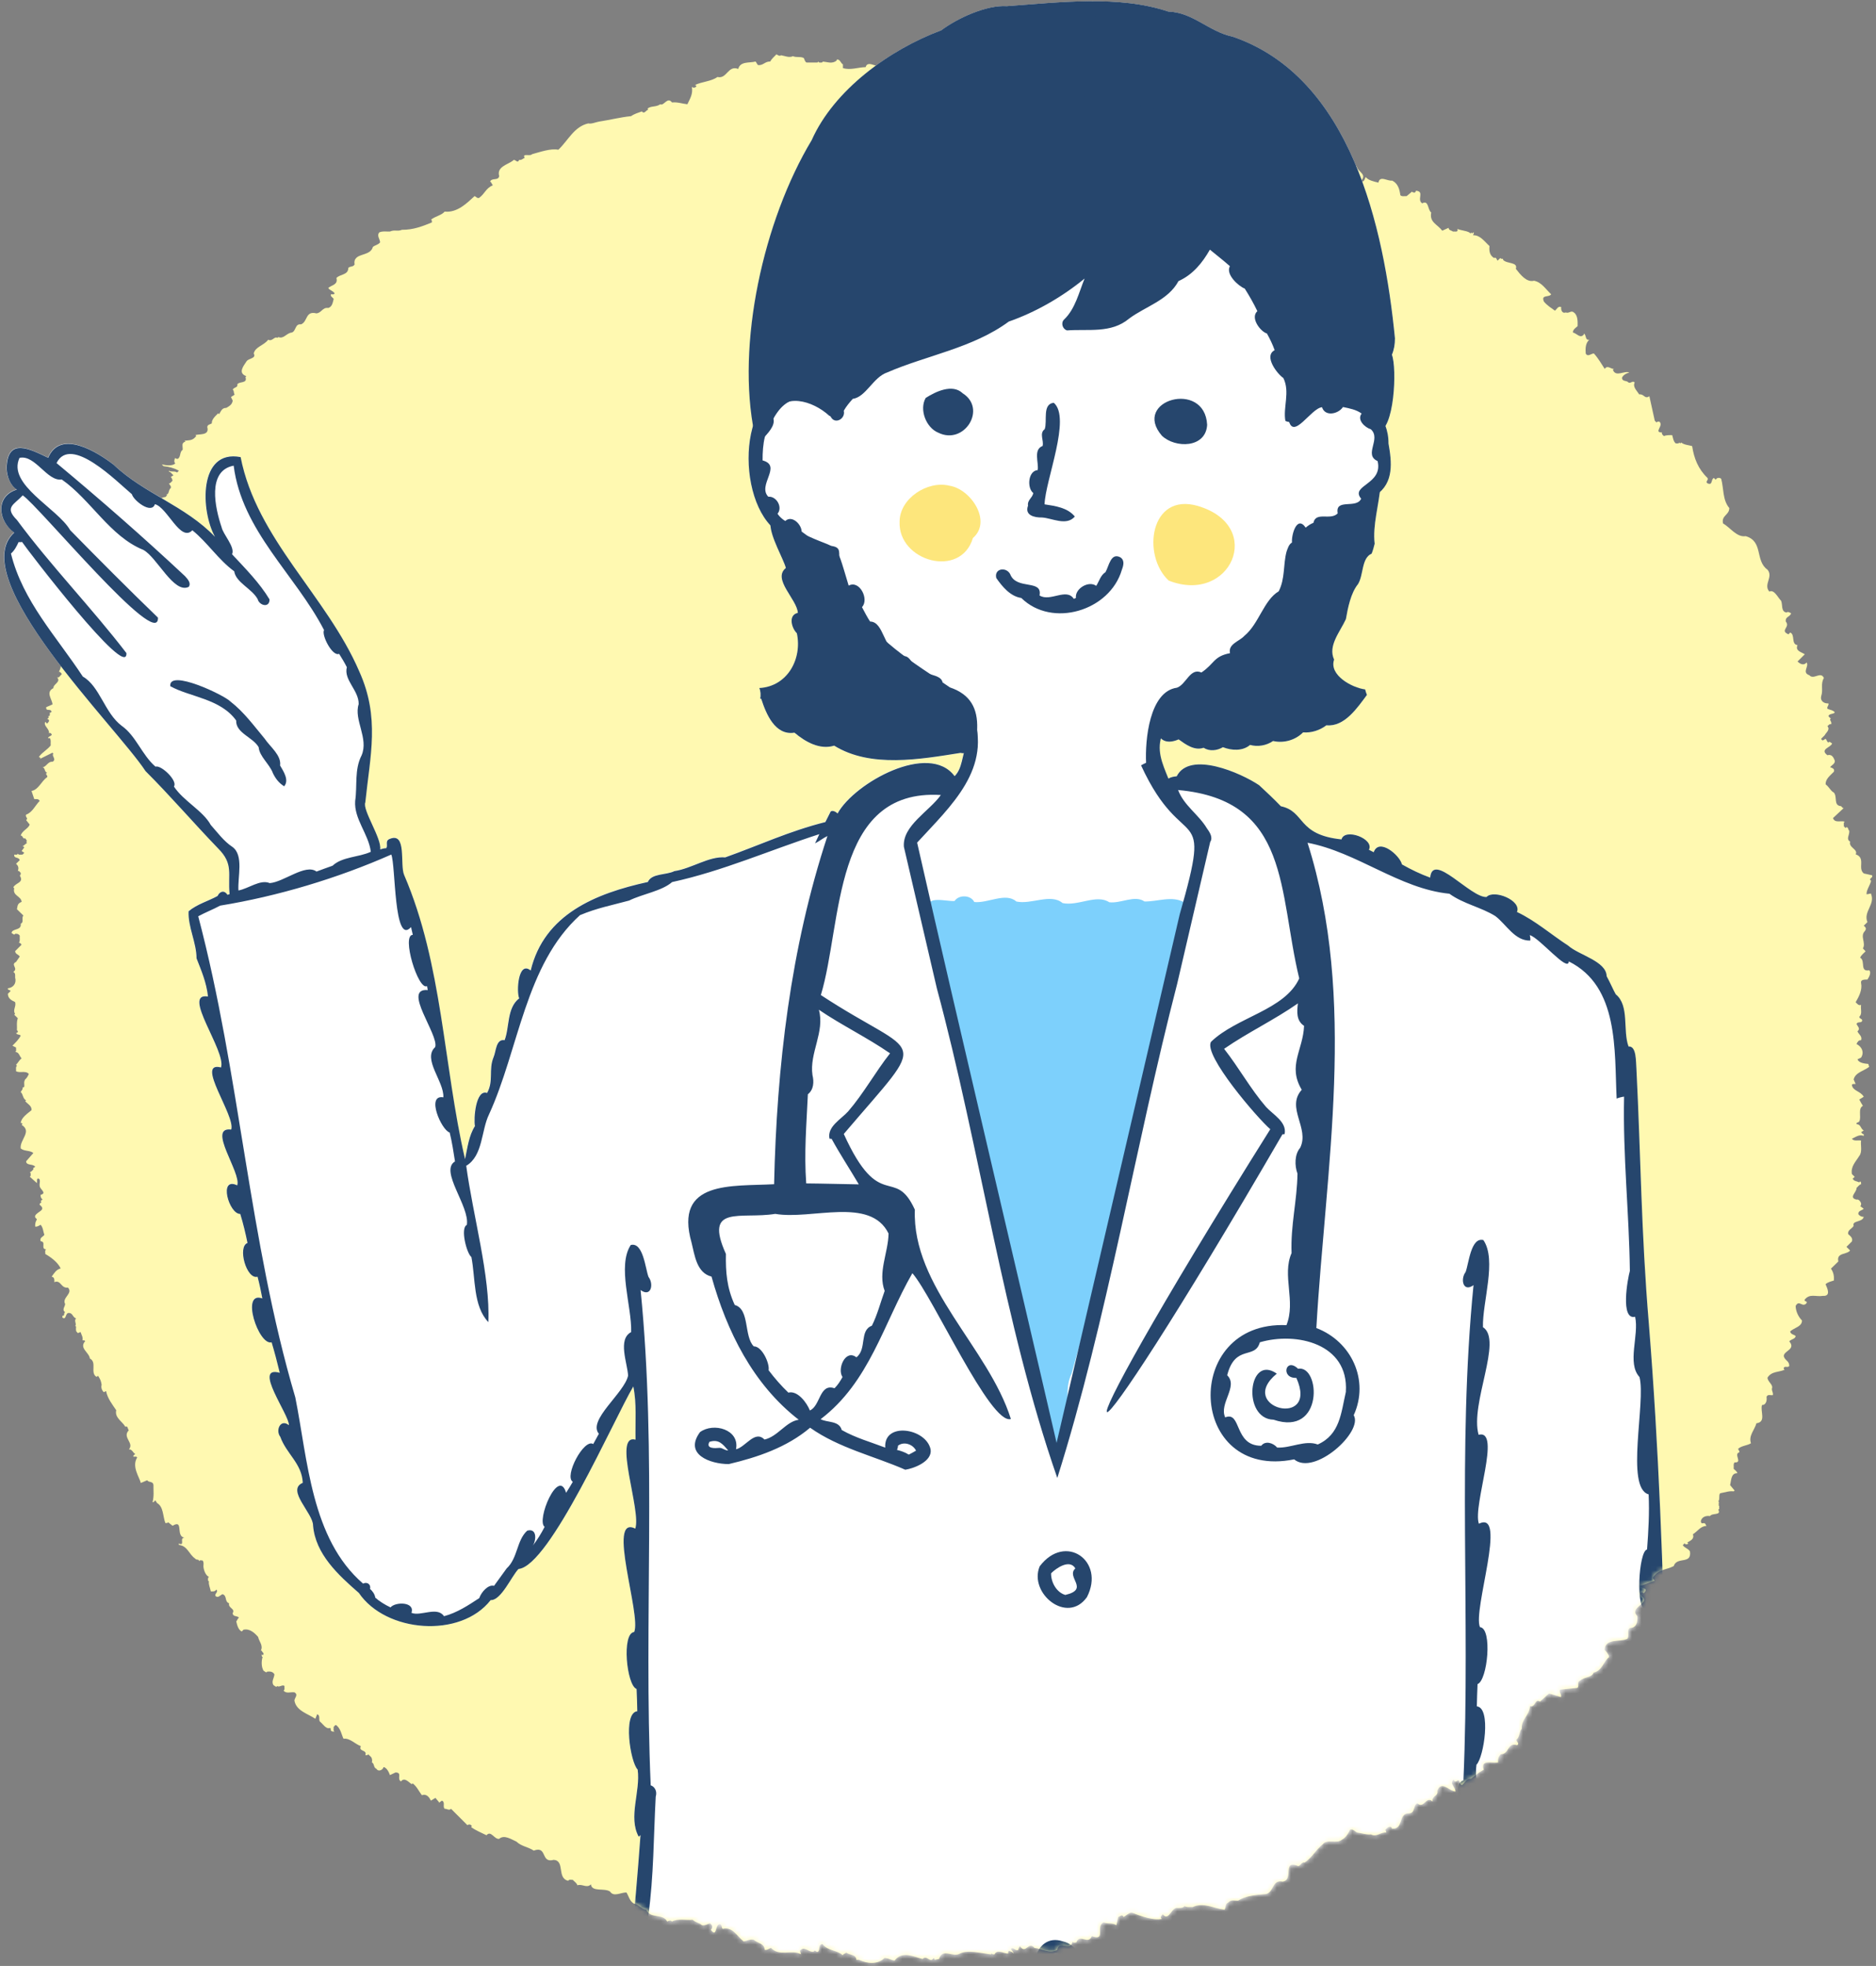 <svg width="396" height="415" viewBox="0 0 396 415" fill="none" xmlns="http://www.w3.org/2000/svg">
<rect x="0" y="0" width="396" height="415" fill="#808080" stroke="none"/>
<path d="M394.973 188.61L394.013 188.79C393.923 187.94 394.743 186.89 394.973 185.93C394.273 185.43 395.513 185.32 395.153 184.76L393.433 184.38C392.043 183.29 393.923 181.13 391.713 180.34C392.293 179.29 390.133 178.91 390.553 177.67C389.593 177.11 390.453 176.33 390.353 175.36C390.023 175.07 390.253 174.75 389.783 174.59L389.583 174.79L389.203 174.41C389.283 174.09 389.053 173.65 389.393 173.45C388.633 173.16 387.303 173.83 386.923 172.69L389.203 170.56C388.913 170.65 388.833 170.33 388.633 170.18C386.953 170.04 387.903 168.27 387.113 167.31C386.403 166.96 386.183 166.2 385.363 165.56C385.333 164.42 386.323 163.72 387.113 162.9C387.333 162.22 386.693 162.12 386.313 161.94C386.663 161.5 387.393 161.21 387.303 160.57C387.043 159.9 386.693 159.14 385.743 159.42C384.033 158.13 386.483 157.81 386.733 156.94C386.483 156.79 386.133 156.38 385.943 156.76C385.623 156.56 385.623 156.21 385.363 155.95C384.993 156.12 384.693 156.6 384.423 155.95L385.183 155.19C385.363 154.72 386.413 154.05 385.743 153.29C386.003 153.09 386.183 152.74 386.513 152.91C386.823 152.33 385.943 151.98 386.513 151.57C386.223 151.66 386.133 151.31 385.943 151.16C386.223 150.55 386.933 150.84 387.313 150.38C386.933 149.88 386.293 149.88 385.753 149.62C385.573 149.15 386.103 148.95 385.953 148.48H385.753C384.963 148.48 384.173 147.9 384.433 146.96C384.903 145.56 384.233 144.41 385.003 143.12C384.333 141.62 382.843 143.59 381.943 142.54C380.263 141.96 381.943 140.66 381.343 139.84L381.153 140.04C380.583 140.48 379.913 140.1 379.433 139.64L380.963 138.12C380.393 137.68 378.863 137.45 379.433 136.18C378.033 136 378.983 133.99 377.893 133.52L377.523 133.9C375.583 133.08 378.003 132.41 376.953 131.2C376.823 130.15 377.753 130.32 378.093 129.48C377.843 129.3 377.333 129.04 377.153 129.3C375.873 129.16 376.343 127.61 375.963 126.81C375.263 126.13 374.533 124.38 373.483 124.88C372.173 123.35 374.373 121.83 373.103 120.26C370.403 118.36 372.273 114.26 368.493 113.18C366.613 113.47 365.283 111.4 363.703 110.48C363.343 108.76 365.033 108.76 365.033 107.24C363.593 105.55 363.883 103.14 363.323 101.07C363.033 100.78 362.363 100.78 362.173 101.27L361.773 100.89C361.093 101.22 361.583 102.53 360.433 102.03C359.873 101.65 360.723 101.36 360.433 100.89C358.463 99.01 357.573 96.73 357.193 94.17C356.403 93.93 355.533 93.93 354.873 93.41L354.693 93.61L354.493 93.41C354.343 93.73 353.953 93.55 353.733 93.61C353.183 93.12 353.183 92.46 352.973 91.85C352.353 91.85 351.693 91.84 351.223 92.05C351.023 91.84 350.703 91.64 350.833 91.29C348.953 91.29 351.283 89.86 350.263 89C350.073 89 349.793 88.94 349.703 89.2L349.303 88.82L348.163 83.64C347.143 84.34 347.053 83.09 346.023 83.26C345.513 82.45 344.593 81.67 345.063 80.74C344.613 80.27 344.253 81 343.743 80.74C343.353 80.24 342.463 80.62 342.373 79.78C342.583 79.13 343.443 78.75 343.933 78.64C342.873 78.17 341.093 79.69 340.463 78.08L340.653 77.88C340.013 77.88 339.253 77 338.743 77.88C338.003 76.77 337.383 75.63 336.443 74.61C335.853 74.64 335.133 75.43 334.723 74.61C334.653 73.55 334.653 72.45 335.483 71.71C334.543 71.88 334.913 70.77 334.353 70.39V70.57C333.583 71.59 332.813 70.34 332.023 70.19C331.993 69.55 332.693 69.14 333.013 68.85C333.043 67.8 333.043 66.52 332.223 65.96C331.643 65.44 331.233 66.22 330.513 65.96C329.733 66.25 329.453 65.38 329.553 64.82C328.883 64.53 328.633 65.29 328.223 65.58C327.423 65 326.563 64.47 325.903 63.67C325.233 62.12 326.953 62.85 327.433 62.12C326.283 61.07 325.433 59.58 323.813 59.26C322.223 59.67 320.923 57.95 319.973 56.74C320.473 55.25 318.033 55.75 317.273 54.84V54.64C317.083 54.64 316.793 54.67 316.703 54.46L316.123 55.02C315.903 54.84 315.903 54.2 315.363 54.46C314.433 53.88 314.313 52.96 314.413 51.94C313.353 50.98 312.443 49.6 310.953 49.66L311.143 49.08C310.953 49.02 310.853 49.17 310.753 49.28L310.563 49.08L310.373 49.28L310.183 49.08C309.353 48.64 308.213 48.64 307.673 48.32V48.7C307.493 49.02 307.073 48.82 306.723 48.88C306.403 48.64 305.803 48.64 305.773 48.09L304.443 48.7C303.413 47.33 301.703 46.95 302.113 44.86C301.313 44.28 301.633 42.16 300.203 42.92C298.993 42.13 300.803 40.38 298.863 40.26C298.893 40.44 298.763 40.53 298.673 40.64C298.473 40.64 298.163 40.67 298.073 40.44L296.923 41.4C296.513 41.37 295.903 41.55 295.593 41.2C295.433 40 295.113 38.72 293.863 38.12C292.873 38.29 291.253 36.95 290.973 38.55C290.013 38.32 288.873 38.09 288.273 37.37C288.053 37.72 288.053 38.3 287.513 38.33L287.323 38.13C288.633 36.76 286.613 36.32 286.363 35.09C286.013 34.92 285.823 35.27 285.603 35.47C285.443 35.12 285.063 34.92 285.213 34.51C283.973 35.21 283.813 33.23 282.703 33.52C282.863 33.75 283.183 33.84 283.083 34.13C282.893 34.25 282.793 34.6 282.513 34.51C282.283 34.42 282.313 34.13 282.313 33.93C280.543 35.4 281.173 32.09 279.643 32.38C279.743 32.67 279.393 32.76 279.263 32.96L278.463 32V32.18C277.703 32.18 277.033 32.24 276.173 32C276.283 32.27 275.923 32.38 275.803 32.56C275.513 32.67 275.423 32.35 275.233 32.18C275.233 32.06 275.213 31.88 275.273 31.75C274.223 32.56 273.333 30.7 272.143 31.61C271.833 31.38 271.743 31.03 271.773 30.65C271.203 30.45 271.033 31.38 270.433 31.03C269.873 29.05 267.513 30.01 266.393 29.51C266.023 27.06 263.783 29.05 262.743 27.37V27.57C262.063 27.95 261.593 26.81 261.023 26.43C260.663 25.41 260.853 24.65 260.823 23.73C260.483 24.14 260.483 24.81 259.883 24.9C259.433 24.63 259.303 24.14 259.103 23.73C257.633 23.7 256.053 24.08 254.683 23.96C254.503 23.6 253.903 23.44 254.093 22.97C252.943 23.32 253.383 21.8 252.563 21.63C252.663 21.92 252.343 22.01 252.193 22.21C251.713 22.01 250.973 21.89 250.843 21.25C248.813 20.9 247.253 21.22 245.483 20.29C245.003 20.49 245.233 20.99 244.913 21.25C243.783 21.05 242.843 20.49 241.833 20.1C241.773 19.92 241.923 19.83 242.023 19.72L241.443 19.54C241.073 19.83 241.473 20.71 240.683 20.5C239.573 20.24 239.003 18.78 238.173 18.36C236.883 19.86 236.883 17.28 235.703 17.42C235.703 16.37 234.043 17.04 233.563 16.84C233.473 17.1 233.173 17.04 232.993 17.04V17.6C232.893 17.69 232.803 17.86 232.603 17.8C231.843 16.11 230.543 17.39 229.523 16.27V16.65C229.433 16.76 229.343 16.91 229.143 16.85C228.833 16.73 229.023 16.33 228.963 16.09C227.433 14.95 225.723 14.37 224.163 13.2C223.783 13.25 223.463 13.15 223.203 12.8C221.773 12.24 220.053 13.15 218.603 12.04C218.093 12.42 217.103 12.13 216.693 12.24L216.493 12.04C215.263 12.68 213.413 12.48 212.083 12.24C211.133 12.77 209.863 11.72 209.003 12.62L205.373 12.42C204.973 12.59 204.493 13.06 204.193 12.8C202.503 13.06 200.963 11.95 199.213 11.86V12.42C198.233 13.47 197.613 11.66 196.543 11.46V11.66C196.003 12.21 195.513 11.54 194.983 11.46C194.103 13.57 193.363 10.75 192.313 10.9C191.443 11.81 189.953 11.63 189.423 13C188.913 13.2 188.623 12.71 188.273 12.42C188.153 12.97 188.623 13.67 187.903 13.94C187.633 13.92 187.273 14.11 187.133 13.76C186.963 13.44 187.353 13.29 187.333 13C187.133 12.68 186.683 12.86 186.373 12.8C186.003 15.53 183.293 12.21 182.723 14.17C181.143 14.2 179.513 14.87 177.933 14.37V13.58C177.493 13.44 177.303 12.33 176.593 12.62V12.8C175.623 13.53 174.753 13.09 173.713 13L173.513 13.2C173.263 13.15 172.883 13.35 172.743 13L172.563 13.2H170.243C169.863 12.97 169.863 12.59 169.663 12.24C168.803 11.86 168.233 12.21 167.373 11.86C166.613 12.24 165.683 11.81 164.863 11.66C164.663 11.92 164.153 11.66 163.903 11.46C163.433 11.95 162.883 12.42 162.573 12.99C161.453 12.96 161.163 13.81 160.063 13.75C159.743 13.57 159.743 13.23 159.483 12.99C158.183 13.34 156.273 12.88 155.833 14.55C153.633 13.71 153.473 16.74 151.443 16.25C150.133 17.21 148.173 17.21 146.653 17.97C146.843 17.94 146.933 18.08 147.023 18.17C146.773 18.55 146.393 18.61 146.043 18.35C146.323 19.85 145.633 20.86 145.093 22.01C144.013 21.89 143.023 21.51 141.853 21.63C140.863 20.32 140.163 22.45 139.343 22.01C138.583 22.65 137.243 22.3 136.673 22.97L136.863 23.15C136.353 23.23 136.043 24.17 135.493 23.53C135.513 23.51 135.523 23.5 135.543 23.5C134.743 23.8 133.903 24.02 133.213 24.52C130.893 24.75 128.733 25.33 126.473 25.66C125.713 25.8 124.853 26.21 124.183 26.05C121.193 26.72 119.963 29.61 117.863 31.61C116.203 31.29 114.053 32.08 112.303 32.55C111.893 33.1 110.173 32.23 110.743 33.33C110.363 33.48 110.073 33.86 109.593 33.74C109.213 34.73 108.673 33.3 108.263 33.92C107.213 34.73 104.793 35.2 105.373 37.17C105.183 38.22 103.873 37.46 103.463 38.31C103.783 38.54 103.783 38.84 104.033 39.1C102.513 39.77 102.413 40.82 101.143 41.77C100.723 41.92 100.533 41.54 100.183 41.39C98.563 42.88 96.533 44.94 93.863 44.67C93.193 45.46 91.883 45.64 90.973 46.37C91.233 46.48 91.163 46.75 91.163 46.95C89.153 47.79 87.193 48.53 84.843 48.51C83.883 48.92 83.313 48.43 82.333 48.87C81.823 48.92 80.713 48.72 80.043 49.07C79.493 49.77 80.203 50.44 80.233 51.17C79.783 51.72 79.183 51.72 78.703 52.13C78.233 53.91 75.783 53.5 75.053 54.64C74.773 54.93 74.773 55.6 74.863 55.79C74.573 56.41 73.913 56.14 73.523 56.55C73.523 58.1 71.773 57.84 71.013 58.68C71.393 60.11 70.053 60.14 69.293 60.78C69.513 61.25 70.283 61.36 70.633 61.92C70.503 62.27 70.093 62.09 69.863 62.12C69.673 62.59 70.243 62.74 70.433 63.11C70.243 63.81 70.153 64.75 69.293 65.01C68.053 64.83 67.893 66.06 66.783 66.15C64.423 65.56 64.993 67.9 63.543 68.47C62.233 68.29 62.523 69.9 61.603 70.19C60.393 70.34 59.913 71.62 58.743 71.15L58.553 71.33C57.923 70.92 57.473 72.17 56.613 71.71C55.713 72.93 53.883 73.18 53.563 74.61C54.163 75.75 52.443 75.55 52.003 76.33C51.333 77.35 50.193 78.75 52.003 79.41L51.813 79.59C52.293 81.02 50.573 80.44 50.093 81.12C50.283 81.88 49.353 81.68 49.133 82.26C49.463 82.5 49.273 82.96 49.523 83.25C49.323 83.57 48.983 83.57 48.763 83.83L49.123 84.57C48.983 85.41 48.473 85.69 47.763 86.1C46.823 86.1 46.683 86.77 46.243 87.44L46.053 87.24C45.413 87.88 44.653 88.55 44.713 89.37C44.373 89.6 43.783 89.6 43.753 90.15C44.273 92.02 42.003 91.55 41.243 91.85L41.433 92.05L41.043 92.46C40.413 93.04 39.613 92.93 38.953 93.04L39.143 93.22C38.243 93.51 38.593 94.03 38.563 94.94C37.863 95.43 38.223 96.34 37.573 96.85C37.393 96.85 37.103 96.91 37.003 96.65C36.783 96.94 36.683 97.55 37.003 97.84C36.313 98.43 35.003 98.25 34.143 98.02L34.523 98.4C35.673 98.51 36.783 98.83 37.763 99.36L37.383 99.74C36.903 99.36 36.133 99.71 35.663 99.36V99.56C36.043 99.59 36.303 100.09 36.613 100.32L36.043 100.7C36.303 100.9 36.333 101.17 36.423 101.46C36.203 101.66 36.013 102.04 35.663 102.04C35.793 102.39 36.203 102.59 36.043 103.03C35.493 103.41 35.753 104.4 35.093 104.37L35.283 104.55L34.893 104.93C34.133 104.93 33.403 105.69 32.773 105.51C32.483 106.04 31.523 106.33 31.243 106.85C31.433 106.82 31.523 106.94 31.623 107.03C31.683 107.44 31.583 107.76 31.243 108.02C30.853 108.05 30.473 108.72 30.093 108.22C30.373 108.69 29.513 108.98 30.093 109.36L29.893 109.54C30.373 109.39 30.763 109.74 30.853 110.12C29.363 110.85 31.303 111.55 30.663 112.63C30.403 112.83 30.213 113.21 29.893 113.21C30.883 114.61 28.883 113.79 28.533 114.55C28.753 114.52 28.853 114.64 28.943 114.75C28.243 115.37 26.913 115.08 26.053 115.69C26.633 116.27 25.773 116.97 26.053 117.44C25.103 118.34 24.623 119.92 23.163 120.11L23.543 121.07C23.323 121.6 23.323 122.24 22.783 122.62C22.493 122.85 21.923 122.94 21.633 122.62L20.683 123.38L21.443 123.96C21.723 124.63 20.773 124.31 20.873 124.92L21.443 125.3L21.253 125.5C21.253 125.85 21.633 126.03 21.823 126.26C21.413 126.41 20.873 126.85 20.493 126.44C20.623 127.14 19.443 127.52 20.103 128.19C19.373 128.95 18.443 129.63 17.973 130.48C18.163 130.48 18.443 130.54 18.543 130.28L18.963 130.67C18.543 132.07 17.373 130.28 16.263 130.85C16.323 131.11 16.093 131.49 16.453 131.61C15.693 132.6 15.433 133.94 13.973 133.94C13.653 134.23 13.653 134.9 13.753 135.08C12.863 135.92 12.383 137.44 11.273 138.16C11.563 138.65 12.043 138.68 12.423 138.92C13.003 139.88 13.003 140.83 12.423 141.82H12.613C12.773 142 13.083 142.11 13.003 142.38C12.683 142.58 12.513 143.16 12.043 142.96C12.963 143.98 11.213 144.39 11.273 145.25C9.563 146.16 10.993 147.5 11.083 148.7L9.753 149.28C9.653 150.3 10.643 149.45 10.893 150.24C10.793 150.33 10.703 150.5 10.513 150.42V151C10.413 151.09 10.323 151.26 10.133 151.2L10.323 151.43L9.943 151.79C10.133 151.73 10.233 151.9 10.323 151.99C10.443 152.31 10.133 152.51 9.943 152.75L9.563 152.37C9.073 153.27 10.543 153.8 10.323 154.85L10.513 154.67C11.623 155.29 10.133 155.34 10.133 155.81H10.513C10.823 156.22 10.643 156.83 10.703 157.36C9.943 158.32 8.543 159.09 8.193 159.85C8.373 159.8 8.483 159.94 8.573 160.03L8.373 160.23L11.073 158.89L11.263 159.09C10.813 159.56 12.033 160.32 11.073 160.81C10.153 160.67 9.773 161.89 8.973 161.98C9.583 162.07 9.293 162.86 9.933 163.12C9.353 163.44 10.223 163.67 9.933 164.08C8.753 164.84 8.183 166.68 6.653 166.97L7.233 168.69C7.683 168.69 8.163 168.6 8.373 169.07C7.423 170.03 6.843 171.49 5.513 171.96C5.223 172.45 6.083 172.73 5.513 173.11L6.273 174.07C5.923 174.98 4.693 175.3 4.373 176.38C4.883 176.38 4.753 177.19 5.323 176.96C5.453 177.19 5.893 177.54 5.513 177.72L5.713 177.92L4.753 178.68C4.943 178.65 5.043 178.77 5.133 178.86L4.563 179.64L5.133 180.02L4.753 180.4C4.403 180.37 3.953 180.55 3.763 180.2C3.633 180.55 3.253 180.37 3.003 180.4C2.903 181.31 3.923 180.81 4.173 181.57L3.383 182.34L3.573 182.52C3.923 182.93 3.953 183.34 3.763 183.86C4.083 183.77 4.173 184.12 4.373 184.24C4.373 184.44 4.403 184.71 4.173 184.82C5.163 186.37 3.253 186.31 2.813 187.33L3.003 187.51C2.583 189.11 4.493 189.14 4.563 190.38C3.663 190.73 3.733 191.17 3.573 191.93L4.943 193.27C4.463 193.74 5.133 194.67 4.373 194.99C4.593 196.49 2.583 195.92 2.433 196.94C2.683 197.06 3.003 197.5 3.193 197.12C3.573 197.06 3.923 197.15 4.173 197.5C4.113 198.05 4.303 198.65 3.953 199.03C4.273 198.92 4.373 199.27 4.563 199.41L3.193 200.78C3.253 201.45 3.823 201.39 4.173 201.92L3.383 203.06C2.143 203.64 3.953 204.4 2.813 205.16C3.293 205.42 3.193 205.89 3.193 206.34C3.543 207.6 2.773 208.5 1.663 208.62C1.573 209.08 2.113 208.88 2.233 209.2L1.663 209.78C1.663 210.77 2.433 211.18 3.193 211.53C3.473 212.47 2.623 213.22 3.193 214.01L3.003 214.19L3.763 214.95C3.443 215.69 3.633 216.89 3.573 217.47C3.663 217.56 3.823 217.67 3.763 217.85C3.663 217.94 3.573 218.11 3.383 218.03C3.573 218.52 4.113 218.29 4.373 218.61C3.953 219.45 3.253 220.1 2.623 220.74L3.383 221.12C3.353 221.44 3.543 221.9 3.193 222.08C4.023 222.02 4.113 223.01 4.563 223.42C4.023 223.8 3.823 224.35 3.383 224.76L3.573 224.97C3.253 225.26 3.443 225.75 3.383 226.12C4.173 226.59 5.413 225.92 6.083 226.7C5.923 227.11 5.613 227.64 5.323 227.84C4.973 228.46 5.163 228.66 5.133 229.36C5.043 229.45 4.943 229.62 4.753 229.56C4.883 230 4.493 230.18 4.373 230.55C4.883 230.87 4.783 231.98 5.513 232.25L5.323 232.45C5.893 233.12 6.723 233.41 6.653 234.35C5.803 235.06 4.493 235.91 4.373 237.05C4.563 236.99 4.663 237.16 4.753 237.25L4.563 237.45C6.843 238.85 4.113 240.61 4.373 242.43C5.133 243.07 6.273 242.78 7.043 243.39L5.513 245.14C5.543 246.1 6.913 245.61 7.423 246.28C7.333 246.37 7.233 246.51 7.043 246.48V246.86C6.823 247.04 6.623 247.42 6.273 247.42L6.473 247.62C6.403 247.86 6.623 248.26 6.273 248.38L7.803 249.75C7.873 249.4 7.683 248.96 7.993 248.76C8.733 248.87 8.253 249.78 8.373 250.32C8.343 251.02 10.033 251.84 8.573 252.22C8.543 252.6 8.633 252.95 8.983 253.18L8.573 253.56L8.763 253.76C8.633 253.94 8.283 254.03 8.373 254.32C9.873 255.5 7.873 255.69 7.423 256.64C7.293 256.99 7.613 257.17 7.803 257.4C7.493 257.84 7.393 258.36 7.423 258.92C7.903 259 8.193 258.74 8.573 258.54C9.103 259.12 9.103 259.94 9.363 260.68C8.983 261.15 8.343 261.24 8.573 262.02C9.843 262.08 8.483 263.69 9.753 263.72C9.403 263.92 9.593 264.36 9.563 264.71C10.643 265.32 12.203 266.43 12.803 267.76C11.843 268.02 11.463 268.72 10.893 269.51C11.463 269.54 11.533 270.18 11.463 270.65C12.903 270.09 12.803 271.99 14.353 271.81C15.503 273.04 12.993 273.94 13.753 275.27C13.723 275.83 12.993 276.5 13.753 276.99C13.363 277.17 13.753 277.81 13.173 277.75V278.13C13.973 278.69 13.753 277.43 14.353 277.17C15.413 277.05 15.243 278.04 16.073 278.31C15.523 278.77 16.263 279.5 15.883 279.87L16.073 280.07C16.013 280.25 15.973 281.12 16.263 281.21C16.453 281.65 16.743 281.15 17.023 281.21C17.183 281.79 17.573 282.26 17.403 282.93C17.603 282.93 17.893 282.9 17.983 283.11C16.643 284.58 18.813 285.46 18.973 286.77C20.523 287.59 19.003 289.69 20.303 290.61C20.503 290.64 20.593 290.52 20.693 290.41C21.163 291.16 21.323 291.46 21.453 292.32C21.193 293.08 21.833 293.98 22.023 293.87C22.123 293.78 22.213 293.63 22.403 293.69C22.693 295.21 23.773 296.55 24.533 297.69C24.153 299.29 25.903 300.11 26.443 301.17C27.103 300.94 26.883 301.7 27.203 301.91C25.703 303.41 28.413 304.61 27.203 305.95C27.873 305.86 28.123 306.77 28.543 306.91C28.413 307.11 28.063 307.2 28.153 307.49C28.413 307.55 28.793 307.35 28.953 307.67C27.743 309.61 29.463 311.86 29.723 313.05L31.063 312.47C31.443 313.02 32.293 312.62 32.393 313.46C32.363 314.63 32.553 315.74 32.203 317.09C32.493 317.18 32.583 316.86 32.783 316.7L33.153 317.28C34.523 318.04 34.363 320.08 34.903 321.5C35.103 321.5 35.383 321.56 35.473 321.32L36.433 322.08C38.853 320.62 37.003 324.33 38.943 324.59C38.023 324.68 38.683 325.55 38.333 325.93C38.143 325.93 37.853 325.99 37.763 325.73V326.13C39.603 326.31 39.893 328.15 41.223 329.02C41.413 329.4 42.053 329.02 41.983 329.58C42.143 329.23 42.523 329.43 42.743 329.4C43.103 329.72 42.913 330.51 42.943 330.74C43.033 331.56 43.453 332.61 44.113 332.87L43.923 333.05C43.963 333.28 43.763 333.66 44.113 333.83C43.963 334.39 44.353 335.18 44.503 335.93C44.923 335.93 45.393 336.02 45.653 335.54C46.193 336 45.293 336.38 45.463 336.88C46.033 337.46 46.513 336.67 46.983 336.52C48.013 336.88 47.333 338.07 48.363 338.45C48.103 339.5 49.733 339.53 49.103 340.55C49.213 341.37 50.063 340.99 50.453 341.49C50.103 341.69 50.103 342.04 49.873 342.27C50.063 343.06 50.283 344.02 51.023 344.4L51.403 344.02C52.743 343.73 53.753 344.72 54.483 345.54C54.673 346.5 55.623 347.36 55.053 348.44H55.243C55.273 348.76 55.983 349.05 55.433 349.4L55.243 349.2C55.243 349.4 55.173 349.67 55.433 349.78C55.153 350.63 55.153 351.88 55.623 352.67C55.883 352.79 56.203 353.23 56.393 352.87C57.033 352.79 57.603 352.87 57.923 353.43C57.893 354.19 57.213 354.96 57.733 355.72C57.983 355.87 58.333 356.28 58.523 355.9C58.943 356.28 59.603 355.52 60.053 355.9C59.993 356.25 60.183 356.66 59.863 356.86C60.373 357.59 61.393 357.12 62.153 357.24C63.043 357.76 62.153 358.41 62.153 358.99C62.533 361.19 65.043 361.76 66.563 362.83L66.953 361.86C67.683 362.13 67.203 362.97 67.523 363.41C68.163 363.88 68.823 365.1 69.653 364.75L69.843 364.93C69.653 365.48 70.263 365.57 70.613 365.51C70.263 365.33 70.483 364.9 70.413 364.57C70.613 364.4 70.703 364.07 70.993 364.18C71.953 364.94 72.103 366.25 72.513 367.04C73.823 366.83 74.933 368.16 76.173 368.6C75.593 369.8 77.573 369.3 77.123 370.51C77.313 370.51 77.603 370.56 77.723 370.31L78.303 370.87C78.593 371.16 78.593 371.83 78.493 372.02C79.103 372.35 78.783 373.1 79.443 373.37C79.863 374.08 80.783 373.66 80.973 373.01C81.613 373.13 82.093 374.06 82.313 374.71L83.493 374.15C85.013 374.18 83.683 375.46 84.633 376.05C85.403 375.06 86.263 376.25 86.923 376.63L87.113 376.45C88.033 377.18 88.413 378.12 89.053 378.96C90.103 378.56 90.673 379.52 90.963 380.1L91.913 379.52L92.713 380.48L92.523 380.66L93.283 380.1C94.053 380.45 93.383 381.35 93.863 381.82C94.333 381.79 94.823 382.26 95.203 381.82L98.663 385.28C98.973 385.05 99.353 385.08 99.613 385.48L99.423 385.66C100.433 386.42 101.583 386.85 102.693 387.41C103.653 386.3 104.323 388.31 105.363 388.17C106.413 387.23 107.913 388.26 109.013 388.75C110.063 389.77 111.493 389.86 112.663 390.65C115.623 389.57 114.033 393.38 116.893 392.6C119.313 392.8 117.493 396.47 119.943 397.02C120.123 396.67 120.583 396.85 120.893 396.82C121.243 397.2 121.753 397.49 121.873 397.97C122.933 397.62 123.883 398.67 124.733 397.77C124.933 399.46 127.533 398.47 128.773 399.29C129.533 400.51 131.063 399.46 132.233 399.49C132.733 400.25 132.833 401.21 133.753 401.81C134.773 401.93 135.383 403.04 136.423 403.13C137.253 405.13 139.943 403.83 140.833 405.62C141.123 405.51 141.563 405.24 141.823 405.62C143.283 404.91 144.753 405.39 146.213 405.24C146.743 405.8 147.703 405.91 148.143 406.38C148.823 406.53 149.293 406.15 149.863 406C150.433 406.38 150.503 406.93 150.053 407.37C151.423 409.18 150.823 406.18 152.003 406.18C152.473 406.38 152.223 406.92 152.573 407.17C154.573 406.61 155.593 408.73 156.983 409.84C157.683 409.7 158.263 409.32 159.083 409.46C159.853 410.19 161.403 410.22 161.403 411.59C161.983 411.71 162.303 411.33 162.743 411.18C164.523 413.11 167.153 411.42 169.063 412.53L168.863 411.77C169.823 410.66 170.683 412.2 171.763 411.97C172.073 411.39 172.263 412.26 172.703 411.97C173.123 411.53 172.703 410.33 173.663 410.41C174.673 411.82 176.773 411.63 177.883 412.74C178.073 412.39 178.423 412.39 178.643 412.18C179.303 412.74 180.713 412.5 180.773 413.7H181.353C183.003 414.52 185.223 414.75 186.723 413.32C187.483 413.35 188.123 413.73 188.823 413.88C190.453 411.72 192.803 413.06 194.763 413.52C195.653 412.58 196.323 414.52 197.083 413.32C197.163 413.41 197.303 413.52 197.263 413.7L198.223 413.52C198.963 411.09 201.153 413.32 202.643 412.37C204.323 411.52 207.063 412.31 209.163 412.55L209.363 412.37C209.453 412.58 209.723 412.55 209.923 412.55C210.523 411.35 211.863 412.4 212.813 412.37C212.813 412.19 212.783 411.9 213.003 411.79C213.343 411.99 213.733 411.99 213.953 412.37C213.923 411.99 213.543 411.73 213.383 411.41C213.923 410.88 214.243 411.93 214.943 411.61C215.033 411.29 215.063 411 215.323 410.82C216.503 412.69 217.073 409.63 218.373 411.2C219.803 411.29 221.483 412.51 223.163 411.61C223.653 409.38 225.803 412.11 226.433 409.86C226.563 410.21 226.943 410.01 227.193 410.04C227.933 408.05 229.673 410.68 230.473 408.7C233.583 409.83 231.133 406.62 232.953 405.81C233.993 406.19 234.703 405.81 235.653 406.39L236.033 404.67C236.413 404.58 236.883 403.94 237.173 404.67C237.743 404.35 238.223 403.8 238.883 403.71C240.863 404.53 243.593 405.44 245.253 405.05L245.053 404.87C244.903 404.54 245.253 404.35 245.443 404.09C246.623 405.58 247.133 403.04 248.303 402.75C248.933 402.75 249.613 402.86 250.053 402.37C250.523 402.69 251.413 402.51 251.753 402.57C254.053 401.46 256.273 402.89 258.473 403.13C258.823 402.66 258.533 401.93 259.273 401.61C259.933 400.91 260.453 401.26 261.373 401.2C262.893 400.21 264.833 400.03 266.733 399.86C268.993 399.95 268.333 396.65 270.763 397.19C273.213 396.81 270.523 392.5 274.043 393.92C274.553 393.86 274.743 392.99 275.383 393.16C276.813 392.29 277.853 390.36 279.223 389.3C280.193 388.1 282.153 389.28 283.233 388.36C284.113 387.9 284.603 387.02 284.973 386.23C285.643 386.02 285.963 386.61 286.503 386.84C287.463 386.96 288.503 387.34 289.393 387.22C290.563 387.9 291.453 386.67 292.633 386.84L292.433 386.23C292.793 385.94 293.073 385.47 293.623 385.65C293.713 385.76 293.843 385.85 293.803 386.03C296.383 386.2 295.073 382.73 297.423 382.79C298.793 382.73 298.193 381.19 299.173 380.65C300.613 381.96 300.993 378.98 302.413 380.29C302.183 378.95 303.623 379.33 303.403 378C304.263 375.74 305.943 378.12 307.213 378.18C307.303 377.25 305.833 376.51 306.833 375.69C306.923 375.77 307.083 375.87 307.023 376.05H307.403C308.293 375.29 307.943 376.63 308.583 376.83C309.083 376.51 309.563 375.37 310.483 375.49C311.343 374.82 312.203 374.09 313.183 373.58C312.453 371.27 315.123 372.29 316.233 372.03C316.133 371.35 316.323 370.78 316.793 370.31C318.673 370.28 318.073 367.73 320.263 368.4C320.803 368.02 320.103 367.64 320.073 367.26C320.833 366.65 320.643 365.6 321.213 364.94C321.123 362.87 322.843 362.11 322.963 360.14C324.113 360.52 324.013 358.42 325.063 359.2L326.973 357.48L329.493 358.24C329.713 357.6 329.043 357.33 329.303 356.68L332.953 356.3C333.433 355.92 332.753 355.07 333.533 354.78C334.383 353.93 336.013 354.2 336.393 353.06C338.133 352.77 338.513 350.65 339.663 349.79C339.553 349.15 339.013 348.58 338.693 348.26C338.893 345.75 341.843 346.71 343.513 345.93C343.983 345.26 343.313 344.03 344.083 343.65C345.423 343.65 345.753 342.34 345.603 341.13C344.303 339.84 346.263 339.05 346.943 338.09C347.573 337.1 345.793 336.87 346.363 336.15C346.563 336.15 346.853 336.12 346.943 336.35L347.133 336.15C347.963 335.13 346.523 335.39 346.183 334.81C347.183 334.43 348.253 334.05 349.263 333.67L348.873 333.09C349.933 331.22 351.813 331.42 353.303 330.58C353.973 328.51 357.113 330.32 356.733 327.5C356.333 326.83 355.663 326.83 355.213 326.18L355.593 325.78L355.783 325.98C355.973 325.98 356.253 326.04 356.363 325.78L356.163 325.6C356.803 325.25 357.723 324.87 357.343 323.88C358.293 323.3 358.993 322.1 360.203 322.13C360.003 321.75 360.003 321.43 359.433 321.55C359.083 321.61 358.983 321.26 359.053 320.97C359.333 320.15 360.163 319.92 360.963 320.03C361.443 319.3 363.383 319.97 362.713 318.69L362.913 318.49C362.843 318.23 363.033 317.85 362.713 317.7L362.913 317.5L362.713 317.32L362.913 317.14L362.713 316.94C363.093 316.47 362.743 315.69 363.093 315.22C364.053 315.05 365.093 314.67 365.953 314.82L366.153 314.64L365.203 313.5C365.453 312.51 365.363 310.95 366.723 310.98C366.703 310.62 366.213 310.36 365.953 310.04C366.023 309.58 365.833 309.02 366.153 308.7C367.943 308.82 365.863 306.95 367.143 306.57C367.263 306.25 366.883 306.1 366.913 305.81C367.713 305.14 368.793 305.17 369.613 304.66C369.043 303.08 370.383 301.83 370.763 300.44C372.893 300.18 371.523 297.9 371.933 296.6C372.793 296.6 373.013 295.64 372.893 294.88C373.113 294.24 373.743 294.59 374.223 294.5C374.353 293.95 373.973 293.65 374.033 293.13C374.353 292.28 373.203 291.79 373.083 290.84C373.943 289.41 375.533 289.7 376.703 289.14L376.523 288.94C376.523 288.15 377.403 288.85 377.693 288.33C377.693 287.86 377.503 287.48 377.133 287.19C374.993 285.21 379.513 285.28 377.693 283.15C378.073 282.68 379.033 282.65 379.033 282.01C378.653 281.69 377.983 281.69 377.883 281.05C378.693 280.29 380.433 280.03 380.373 278.73C379.673 278.05 379.073 276.89 379.033 275.69C379.763 274.26 380.433 276.1 381.323 275.11C381.613 274.55 380.813 274.85 380.943 274.35C382.033 272.98 383.273 273.8 384.783 273.55C386.573 273.66 385.703 271.91 385.353 271.09C385.833 270.63 386.503 270.51 387.103 270.31C387.193 269.35 387.003 268.53 386.493 267.8L388.053 266.28C387.583 264.37 389.923 264.87 390.533 263.96L389.763 263.2L390.913 262.06C391.163 261.32 390.583 260.93 390.143 260.53C389.913 259.69 390.913 259.39 391.283 258.78C390.873 257.59 393.133 258.08 393.413 256.87C392.943 256.87 392.563 256.69 392.273 256.31C392.183 255.55 393.043 255.55 393.413 255.16L392.663 254.6C392.883 254.49 392.853 254.19 392.853 253.99C392.743 253.67 392.373 253.09 391.893 253.23C390.113 252.82 392.003 251.6 391.893 250.75C392.223 250.49 392.473 250.02 392.853 249.99C392.853 249.79 392.883 249.5 392.663 249.38L392.473 249.59C392.023 249.35 391.263 249.35 391.093 248.8L391.513 248.42L390.913 247.84C390.623 246.23 391.743 245.21 392.473 244C393.173 243.15 392.693 241.61 392.853 240.76C392.183 240.65 391.353 240.97 390.913 240.38C391.693 240.03 392.563 239.36 393.413 239.8V239.39C393.143 239.48 393.043 239.16 392.853 239.01L393.413 238.63C392.693 238.25 392.883 237.38 391.893 237.29C391.803 236.85 392.303 237.03 392.473 236.71C392.973 235.75 392.123 234.01 393.233 233.44C392.973 233.03 392.693 232.54 392.473 232.1L393.413 231.52C392.743 230.29 391.063 230.32 390.913 229.01C391.063 228.69 391.453 228.89 391.693 228.81L391.283 227.87C391.643 226.37 393.443 226.08 394.563 225.2L394.373 224.59C393.513 224.5 392.463 224.41 392.083 223.63L392.853 223.25C393.553 222.14 393.043 220.97 391.893 220.39C392.003 220.04 392.373 219.48 392.853 219.6C393.173 218.73 392.303 218.32 392.083 217.7C392.783 217.15 392.123 216.68 391.893 216.17C392.083 215.59 392.743 215.99 393.043 215.59C393.263 214.98 392.473 215.15 392.473 214.62C393.173 214.04 392.693 212.96 392.853 212.13C392.303 212.33 392.023 211.86 391.703 211.57C392.413 210.35 393.143 208.93 392.853 207.53C392.693 206.71 393.643 206.8 394.193 206.77C394.573 206.22 395.043 205.28 394.573 204.82C392.503 205.2 393.843 202.83 392.663 202.16C392.853 201.61 393.523 201.13 393.803 200.82L393.233 200.21C393.933 199.03 392.593 197.67 393.613 196.58C393.993 196.11 393.933 195.82 393.413 195.41L394.193 194.65C393.263 192.46 395.883 190.93 394.953 188.71L394.973 188.61Z" fill="#FFF9B1"/>
<mask id="mask0_31_173" style="mask-type:luminance" maskUnits="userSpaceOnUse" x="-59" y="-195" width="455" height="610">
<path d="M395.153 184.77L393.433 184.39C392.043 183.3 393.923 181.14 391.713 180.35C392.293 179.3 390.133 178.92 390.553 177.68C389.593 177.12 390.453 176.34 390.353 175.37C390.023 175.08 390.253 174.76 389.783 174.6L389.583 174.8L389.203 174.42C389.283 174.1 389.053 173.66 389.393 173.46C388.633 173.17 387.303 173.84 386.923 172.7L389.203 170.57C388.913 170.66 388.833 170.34 388.633 170.19C386.953 170.05 387.903 168.28 387.113 167.32C386.403 166.97 386.183 166.21 385.363 165.57C385.333 164.43 386.323 163.73 387.113 162.91C387.333 162.23 386.693 162.13 386.313 161.95C386.663 161.51 387.393 161.22 387.303 160.58C387.043 159.91 386.693 159.15 385.743 159.43C384.033 158.14 386.483 157.82 386.733 156.95C386.483 156.8 386.133 156.39 385.943 156.77C385.623 156.57 385.623 156.22 385.363 155.96C384.993 156.13 384.693 156.61 384.423 155.96L385.183 155.2C385.363 154.73 386.413 154.06 385.743 153.3C386.003 153.1 386.183 152.75 386.513 152.92C386.823 152.34 385.943 151.99 386.513 151.58C386.223 151.67 386.133 151.32 385.943 151.17C386.223 150.56 386.933 150.85 387.313 150.39C386.933 149.89 386.293 149.89 385.753 149.63C385.573 149.16 386.103 148.96 385.953 148.49H385.753C384.963 148.49 384.173 147.91 384.433 146.97C384.903 145.57 384.233 144.42 385.003 143.13C384.333 141.63 382.843 143.6 381.943 142.55C380.263 141.97 381.943 140.67 381.343 139.85L381.153 140.05C380.583 140.49 379.913 140.11 379.433 139.65L380.963 138.13C380.393 137.69 378.863 137.46 379.433 136.19C378.033 136.01 378.983 134 377.893 133.53L377.523 133.91C375.583 133.09 378.003 132.42 376.953 131.21C376.823 130.16 377.753 130.33 378.093 129.49C377.843 129.31 377.333 129.05 377.153 129.31C375.873 129.17 376.343 127.62 375.963 126.82C375.643 126.51 375.313 125.97 374.943 125.53C374.853 125.18 374.663 124.89 374.353 124.65C371.883 122.37 377.093 122.44 375.003 119.98C375.443 119.44 376.543 119.4 376.543 118.66C376.103 118.29 375.333 118.29 375.213 117.56C376.143 116.68 378.163 116.38 378.093 114.88C377.283 114.09 376.593 112.76 376.553 111.37C377.393 109.72 378.163 111.84 379.193 110.7C379.523 110.05 378.603 110.4 378.753 109.82C380.003 108.24 381.433 109.19 383.193 108.89C385.253 109.01 384.253 107 383.853 106.05C384.403 105.52 385.183 105.38 385.883 105.15C385.983 104.05 385.773 103.1 385.183 102.26L386.983 100.51C386.443 98.3 389.143 98.88 389.853 97.83L388.963 96.95L390.293 95.64C390.583 94.78 389.913 94.34 389.403 93.87C389.143 92.9 390.293 92.55 390.713 91.85C390.243 90.48 392.853 91.04 393.173 89.64C392.633 89.64 392.193 89.43 391.853 88.99C391.743 88.11 392.743 88.11 393.173 87.66L392.303 87.01C392.553 86.89 392.523 86.54 392.523 86.31C392.403 85.94 391.973 85.27 391.423 85.43C389.373 84.96 391.543 83.55 391.423 82.57C391.803 82.27 392.093 81.73 392.523 81.69C392.523 81.46 392.563 81.13 392.303 80.99L392.083 81.24C391.563 80.96 390.683 80.96 390.493 80.33L390.973 79.89L390.283 79.22C389.953 77.36 391.233 76.19 392.083 74.78C392.893 73.8 392.333 72.03 392.523 71.04C391.753 70.92 390.793 71.29 390.283 70.6C391.183 70.2 392.183 69.42 393.163 69.93V69.46C392.843 69.57 392.733 69.2 392.513 69.02L393.163 68.58C392.333 68.14 392.553 67.14 391.413 67.04C391.313 66.53 391.883 66.74 392.083 66.37C392.663 65.27 391.683 63.25 392.963 62.6C392.663 62.13 392.343 61.56 392.083 61.06L393.173 60.39C392.403 58.97 390.463 59 390.293 57.5C390.473 57.13 390.913 57.36 391.193 57.27L390.723 56.18C391.133 54.44 393.223 54.11 394.513 53.09L394.293 52.39C393.303 52.28 392.093 52.18 391.643 51.28L392.533 50.84C393.343 49.56 392.753 48.21 391.433 47.54C391.553 47.14 391.983 46.49 392.533 46.63C392.903 45.63 391.903 45.16 391.643 44.44C392.453 43.81 391.683 43.26 391.423 42.67C391.643 42 392.403 42.46 392.753 42C393.003 41.3 392.093 41.49 392.093 40.88C392.903 40.21 392.343 38.97 392.533 38C391.903 38.23 391.573 37.68 391.203 37.35C392.033 35.95 392.873 34.3 392.533 32.68C392.353 31.73 393.443 31.84 394.073 31.8C394.513 31.17 395.053 30.08 394.513 29.55C392.123 29.99 393.673 27.25 392.313 26.48C392.533 25.85 393.303 25.29 393.633 24.94L392.973 24.24C393.783 22.87 392.233 21.31 393.413 20.05C393.853 19.51 393.783 19.17 393.183 18.7L394.073 17.82C393.003 15.29 396.023 13.52 394.953 10.96L393.853 11.17C393.743 10.19 394.693 8.98 394.953 7.87C394.143 7.29 395.573 7.17 395.163 6.52L393.183 6.08C391.583 4.82 393.743 2.33 391.203 1.41C391.873 0.2 389.383 -0.24 389.863 -1.68C388.753 -2.33 389.753 -3.22 389.633 -4.35C389.253 -4.68 389.523 -5.05 388.973 -5.24L388.743 -5.01L388.303 -5.45C388.393 -5.82 388.133 -6.33 388.523 -6.55C387.643 -6.88 386.113 -6.11 385.673 -7.43L388.303 -9.88C387.973 -9.78 387.873 -10.14 387.643 -10.32C385.703 -10.48 386.803 -12.53 385.893 -13.63C385.073 -14.03 384.813 -14.91 383.863 -15.65C383.823 -16.97 384.963 -17.77 385.893 -18.72C386.143 -19.51 385.413 -19.62 384.973 -19.83C385.373 -20.34 386.223 -20.67 386.113 -21.41C385.813 -22.18 385.413 -23.06 384.303 -22.74C382.333 -24.23 385.153 -24.6 385.443 -25.6C385.153 -25.78 384.753 -26.25 384.533 -25.81C384.163 -26.04 384.163 -26.44 383.863 -26.74C383.433 -26.55 383.093 -25.99 382.773 -26.74L383.653 -27.62C383.863 -28.16 385.073 -28.94 384.303 -29.81C384.603 -30.04 384.813 -30.44 385.193 -30.25C385.553 -30.92 384.533 -31.32 385.193 -31.79C384.863 -31.69 384.753 -32.09 384.533 -32.26C384.863 -32.96 385.673 -32.63 386.113 -33.15C385.673 -33.73 384.943 -33.73 384.303 -34.03C384.093 -34.57 384.703 -34.8 384.533 -35.35H384.303C383.393 -35.35 382.483 -36.02 382.773 -37.1C383.313 -38.71 382.533 -40.05 383.433 -41.54C382.653 -43.28 380.933 -41 379.903 -42.21C377.963 -42.88 379.903 -44.38 379.213 -45.33L378.993 -45.1C378.333 -44.59 377.563 -45.03 377.013 -45.56L378.773 -47.31C378.113 -47.82 376.353 -48.08 377.013 -49.55C375.403 -49.76 376.493 -52.08 375.243 -52.62L374.813 -52.18C372.573 -53.13 375.363 -53.9 374.153 -55.3C374.003 -56.51 375.073 -56.32 375.463 -57.28C375.173 -57.49 374.583 -57.79 374.373 -57.49C372.903 -57.65 373.443 -59.44 373.003 -60.37C372.193 -61.16 371.353 -63.18 370.143 -62.6C368.633 -64.37 371.173 -66.13 369.703 -67.93C366.583 -70.12 368.753 -74.86 364.383 -76.1C362.213 -75.77 360.673 -78.15 358.853 -79.22C358.443 -81.2 360.383 -81.2 360.383 -82.96C358.723 -84.91 359.053 -87.7 358.413 -90.08C358.083 -90.41 357.303 -90.41 357.083 -89.85L356.613 -90.29C355.833 -89.9 356.393 -88.4 355.063 -88.97C354.413 -89.41 355.393 -89.74 355.063 -90.29C352.793 -92.46 351.763 -95.1 351.323 -98.04C350.413 -98.32 349.403 -98.32 348.643 -98.92L348.433 -98.69L348.203 -98.92C348.023 -98.55 347.583 -98.76 347.323 -98.69C346.693 -99.25 346.693 -100.02 346.443 -100.72C345.733 -100.72 344.973 -100.74 344.423 -100.49C344.193 -100.74 343.823 -100.96 343.973 -101.37C341.803 -101.37 344.493 -103.02 343.313 -104.02C343.093 -104.02 342.773 -104.09 342.663 -103.79L342.203 -104.23L340.893 -110.21C339.713 -109.4 339.613 -110.84 338.423 -110.65C337.833 -111.58 336.773 -112.49 337.323 -113.56C336.803 -114.1 336.383 -113.26 335.793 -113.56C335.343 -114.14 334.323 -113.7 334.213 -114.66C334.463 -115.41 335.453 -115.85 336.013 -115.98C334.793 -116.52 332.733 -114.77 332.003 -116.63L332.223 -116.86C331.483 -116.86 330.613 -117.88 330.013 -116.86C329.153 -118.14 328.443 -119.46 327.353 -120.63C326.673 -120.6 325.833 -119.68 325.363 -120.63C325.283 -121.86 325.283 -123.12 326.243 -123.98C325.153 -123.79 325.583 -125.07 324.933 -125.51V-125.3C324.043 -124.12 323.153 -125.56 322.243 -125.74C322.213 -126.48 323.013 -126.95 323.383 -127.28C323.423 -128.49 323.423 -129.96 322.473 -130.61C321.803 -131.21 321.333 -130.31 320.503 -130.61C319.613 -130.28 319.283 -131.28 319.393 -131.93C318.623 -132.26 318.333 -131.39 317.863 -131.05C316.943 -131.72 315.943 -132.33 315.183 -133.26C314.413 -135.05 316.393 -134.21 316.943 -135.05C315.623 -136.26 314.633 -137.98 312.763 -138.35C310.933 -137.88 309.423 -139.86 308.323 -141.26C308.903 -142.98 306.083 -142.4 305.203 -143.45V-143.68C304.983 -143.68 304.653 -143.65 304.543 -143.89L303.873 -143.24C303.623 -143.45 303.623 -144.19 302.993 -143.89C301.923 -144.56 301.783 -145.63 301.893 -146.8C300.673 -147.91 299.623 -149.5 297.893 -149.43L298.113 -150.1C297.893 -150.17 297.783 -149.99 297.663 -149.87L297.443 -150.1L297.223 -149.87L297.003 -150.1C296.043 -150.61 294.733 -150.61 294.103 -150.98V-150.54C293.893 -150.17 293.413 -150.4 293.003 -150.33C292.633 -150.61 291.943 -150.61 291.903 -151.24L290.373 -150.54C289.193 -152.12 287.213 -152.56 287.693 -154.98C286.763 -155.65 287.143 -158.1 285.493 -157.22C284.103 -158.13 286.183 -160.15 283.953 -160.29C283.993 -160.08 283.843 -159.97 283.733 -159.85C283.503 -159.85 283.143 -159.82 283.043 -160.08L281.713 -158.98C281.243 -159.02 280.543 -158.8 280.183 -159.21C280.003 -160.6 279.633 -162.07 278.193 -162.77C277.053 -162.58 275.183 -164.12 274.863 -162.28C273.763 -162.54 272.433 -162.81 271.743 -163.65C271.493 -163.25 271.493 -162.58 270.863 -162.55L270.643 -162.78C272.153 -164.36 269.823 -164.87 269.543 -166.29C269.143 -166.48 268.923 -166.08 268.663 -165.85C268.483 -166.25 268.043 -166.48 268.213 -166.96C266.783 -166.15 266.603 -168.43 265.323 -168.1C265.513 -167.84 265.873 -167.73 265.763 -167.4C265.543 -167.26 265.433 -166.86 265.103 -166.96C264.843 -167.06 264.873 -167.4 264.873 -167.63C262.833 -165.93 263.553 -169.75 261.793 -169.42C261.903 -169.09 261.503 -168.98 261.353 -168.75L260.433 -169.86V-169.65C259.553 -169.65 258.783 -169.58 257.783 -169.86C257.903 -169.54 257.493 -169.42 257.353 -169.21C257.023 -169.09 256.913 -169.46 256.693 -169.65C256.693 -169.79 256.663 -170 256.733 -170.14C255.523 -169.21 254.493 -171.35 253.123 -170.3C252.763 -170.56 252.663 -170.97 252.693 -171.4C252.033 -171.63 251.843 -170.56 251.153 -170.96C250.503 -173.24 247.773 -172.14 246.483 -172.71C246.053 -175.53 243.473 -173.24 242.273 -175.18V-174.95C241.493 -174.51 240.953 -175.83 240.293 -176.27C239.883 -177.45 240.103 -178.32 240.063 -179.39C239.673 -178.92 239.673 -178.15 238.973 -178.04C238.453 -178.36 238.303 -178.92 238.083 -179.39C236.393 -179.43 234.563 -178.99 232.983 -179.13C232.773 -179.55 232.083 -179.73 232.303 -180.27C230.983 -179.87 231.493 -181.62 230.533 -181.81C230.643 -181.48 230.283 -181.37 230.103 -181.14C229.553 -181.37 228.703 -181.51 228.553 -182.25C226.213 -182.65 224.413 -182.28 222.363 -183.36C221.813 -183.13 222.073 -182.55 221.703 -182.25C220.403 -182.48 219.313 -183.13 218.143 -183.58C218.073 -183.79 218.253 -183.9 218.363 -184.02L217.693 -184.23C217.263 -183.9 217.733 -182.88 216.813 -183.13C215.533 -183.43 214.873 -185.11 213.913 -185.6C212.423 -183.86 212.423 -186.85 211.063 -186.69C211.063 -187.9 209.143 -187.13 208.593 -187.36C208.483 -187.06 208.143 -187.13 207.933 -187.13V-186.48C207.823 -186.37 207.713 -186.18 207.483 -186.25C206.603 -188.2 205.103 -186.72 203.923 -188.02V-187.58C203.823 -187.46 203.713 -187.28 203.483 -187.35C203.123 -187.49 203.343 -187.95 203.273 -188.23C201.513 -189.55 199.533 -190.21 197.733 -191.56C197.293 -191.51 196.923 -191.61 196.633 -192.02C194.983 -192.67 193.003 -191.62 191.323 -192.9C190.733 -192.46 189.593 -192.79 189.123 -192.67L188.893 -192.9C187.473 -192.16 185.343 -192.39 183.793 -192.67C182.693 -192.06 181.233 -193.27 180.243 -192.23L176.053 -192.46C175.593 -192.27 175.033 -191.72 174.693 -192.02C172.743 -191.72 170.963 -193 168.943 -193.11V-192.46C167.813 -191.25 167.103 -193.34 165.863 -193.57V-193.34C165.243 -192.71 164.683 -193.48 164.053 -193.57C163.033 -191.13 162.183 -194.39 160.973 -194.22C159.973 -193.17 158.253 -193.38 157.633 -191.8C157.043 -191.57 156.713 -192.13 156.313 -192.47C156.173 -191.84 156.713 -191.03 155.883 -190.72C155.573 -190.74 155.153 -190.53 154.993 -190.93C154.803 -191.3 155.243 -191.47 155.223 -191.81C154.993 -192.18 154.473 -191.97 154.113 -192.04C153.683 -188.88 150.563 -192.72 149.893 -190.46C148.073 -190.42 146.193 -189.65 144.363 -190.23V-191.14C143.853 -191.3 143.633 -192.58 142.813 -192.25V-192.04C141.693 -191.2 140.693 -191.71 139.493 -191.81L139.263 -191.58C138.973 -191.63 138.533 -191.41 138.373 -191.81L138.163 -191.58H135.493C135.053 -191.84 135.053 -192.28 134.823 -192.69C133.833 -193.13 133.173 -192.72 132.183 -193.13C131.303 -192.69 130.233 -193.18 129.293 -193.36C129.063 -193.06 128.473 -193.36 128.193 -193.59C127.653 -193.03 127.013 -192.48 126.663 -191.82C125.373 -191.86 125.043 -190.87 123.763 -190.94C123.393 -191.15 123.393 -191.54 123.093 -191.82C121.593 -191.42 119.393 -191.94 118.883 -190.01C116.353 -190.98 116.163 -187.48 113.813 -188.05C112.303 -186.94 110.033 -186.94 108.283 -186.07C108.503 -186.11 108.603 -185.95 108.713 -185.84C108.423 -185.4 107.983 -185.33 107.583 -185.63C107.903 -183.89 107.113 -182.74 106.483 -181.4C105.233 -181.54 104.093 -181.98 102.743 -181.84C101.603 -183.35 100.793 -180.89 99.843 -181.4C98.963 -180.66 97.423 -181.07 96.763 -180.3L96.983 -180.09C96.393 -180 96.033 -178.92 95.403 -179.65C95.423 -179.67 95.443 -179.69 95.453 -179.69C94.533 -179.34 93.563 -179.09 92.763 -178.51C90.093 -178.25 87.593 -177.58 84.983 -177.19C84.103 -177.03 83.113 -176.56 82.333 -176.73C78.883 -175.96 77.463 -172.63 75.033 -170.31C73.123 -170.68 70.633 -169.77 68.613 -169.22C68.143 -168.59 66.153 -169.59 66.813 -168.33C66.373 -168.15 66.043 -167.72 65.493 -167.86C65.053 -166.72 64.433 -168.37 63.963 -167.65C62.753 -166.72 59.953 -166.18 60.623 -163.9C60.403 -162.69 58.893 -163.57 58.423 -162.58C58.793 -162.32 58.793 -161.97 59.083 -161.67C57.333 -160.9 57.213 -159.69 55.753 -158.58C55.273 -158.4 55.053 -158.84 54.653 -159.02C52.783 -157.3 50.433 -154.92 47.353 -155.23C46.583 -154.32 45.073 -154.11 44.013 -153.27C44.313 -153.15 44.233 -152.83 44.233 -152.6C41.923 -151.64 39.653 -150.78 36.933 -150.79C35.833 -150.32 35.173 -150.88 34.033 -150.37C33.443 -150.32 32.163 -150.55 31.393 -150.14C30.763 -149.33 31.573 -148.56 31.613 -147.72C31.093 -147.09 30.403 -147.09 29.853 -146.61C29.313 -144.56 26.483 -145.03 25.633 -143.72C25.313 -143.39 25.313 -142.62 25.413 -142.39C25.083 -141.67 24.313 -141.99 23.873 -141.51C23.873 -139.72 21.853 -140.02 20.983 -139.05C21.423 -137.4 19.883 -137.37 19.003 -136.63C19.253 -136.09 20.143 -135.96 20.543 -135.31C20.393 -134.91 19.923 -135.12 19.653 -135.08C19.433 -134.54 20.093 -134.36 20.313 -133.94C20.093 -133.13 19.993 -132.05 18.993 -131.75C17.563 -131.96 17.383 -130.54 16.103 -130.43C13.383 -131.11 14.043 -128.41 12.363 -127.75C10.853 -127.96 11.193 -126.1 10.123 -125.77C8.733 -125.59 8.173 -124.12 6.813 -124.67L6.593 -124.46C5.863 -124.93 5.343 -123.5 4.353 -124.02C3.323 -122.62 1.193 -122.32 0.833 -120.67C1.523 -119.35 -0.457 -119.58 -0.977 -118.69C-1.747 -117.51 -3.067 -115.9 -0.977 -115.13L-1.197 -114.92C-0.647 -113.27 -2.627 -113.94 -3.177 -113.15C-2.957 -112.27 -4.027 -112.5 -4.287 -111.83C-3.897 -111.55 -4.117 -111.02 -3.827 -110.69C-4.057 -110.32 -4.447 -110.32 -4.707 -110.02L-4.287 -109.16C-4.457 -108.19 -5.037 -107.86 -5.857 -107.39C-6.947 -107.39 -7.107 -106.62 -7.607 -105.85L-7.827 -106.08C-8.567 -105.34 -9.437 -104.57 -9.367 -103.62C-9.757 -103.36 -10.437 -103.36 -10.467 -102.73C-9.867 -100.57 -12.487 -101.12 -13.357 -100.77L-13.137 -100.54L-13.587 -100.07C-14.317 -99.4 -15.237 -99.53 -15.997 -99.4L-15.777 -99.19C-16.817 -98.86 -16.407 -98.26 -16.447 -97.21C-17.257 -96.65 -16.837 -95.6 -17.587 -95C-17.797 -95 -18.127 -94.93 -18.247 -95.23C-18.497 -94.9 -18.617 -94.19 -18.247 -93.86C-19.047 -93.18 -20.557 -93.39 -21.547 -93.65L-21.107 -93.21C-19.787 -93.09 -18.507 -92.72 -17.367 -92.1L-17.807 -91.66C-18.357 -92.1 -19.247 -91.7 -19.787 -92.1V-91.87C-19.347 -91.83 -19.047 -91.26 -18.687 -90.99L-19.347 -90.55C-19.047 -90.32 -19.017 -90.01 -18.907 -89.67C-19.157 -89.44 -19.377 -89 -19.787 -89C-19.637 -88.6 -19.167 -88.37 -19.347 -87.86C-19.977 -87.42 -19.677 -86.28 -20.447 -86.32L-20.227 -86.11L-20.677 -85.67C-21.557 -85.67 -22.397 -84.79 -23.127 -85C-23.457 -84.39 -24.567 -84.05 -24.887 -83.46C-24.667 -83.49 -24.567 -83.35 -24.447 -83.25C-24.377 -82.78 -24.487 -82.41 -24.887 -82.11C-25.337 -82.08 -25.777 -81.3 -26.207 -81.88C-25.887 -81.34 -26.877 -81 -26.207 -80.56L-26.437 -80.35C-25.887 -80.53 -25.437 -80.12 -25.337 -79.68C-27.057 -78.84 -24.817 -78.03 -25.557 -76.79C-25.857 -76.56 -26.077 -76.12 -26.447 -76.12C-25.307 -74.51 -27.617 -75.45 -28.017 -74.58C-27.767 -74.62 -27.647 -74.47 -27.547 -74.35C-28.357 -73.63 -29.887 -73.96 -30.887 -73.26C-30.217 -72.59 -31.207 -71.79 -30.887 -71.24C-31.987 -70.2 -32.537 -68.38 -34.217 -68.15L-33.777 -67.05C-34.027 -66.44 -34.027 -65.7 -34.657 -65.26C-34.987 -65 -35.647 -64.89 -35.977 -65.26L-37.077 -64.38L-36.197 -63.71C-35.877 -62.94 -36.967 -63.31 -36.857 -62.6L-36.197 -62.16L-36.417 -61.93C-36.417 -61.53 -35.977 -61.32 -35.757 -61.05C-36.227 -60.87 -36.857 -60.37 -37.287 -60.84C-37.137 -60.03 -38.497 -59.6 -37.737 -58.82C-38.577 -57.94 -39.647 -57.15 -40.197 -56.17C-39.977 -56.17 -39.657 -56.1 -39.537 -56.4L-39.057 -55.95C-39.537 -54.34 -40.897 -56.4 -42.177 -55.74C-42.107 -55.44 -42.367 -55 -41.957 -54.86C-42.837 -53.72 -43.127 -52.18 -44.817 -52.18C-45.187 -51.85 -45.187 -51.08 -45.067 -50.87C-46.097 -49.9 -46.647 -48.15 -47.937 -47.31C-47.607 -46.75 -47.047 -46.71 -46.617 -46.43C-45.947 -45.33 -45.947 -44.22 -46.617 -43.08H-46.397C-46.217 -42.87 -45.857 -42.75 -45.947 -42.43C-46.317 -42.2 -46.507 -41.54 -47.047 -41.76C-45.987 -40.58 -48.007 -40.11 -47.937 -39.11C-49.907 -38.06 -48.257 -36.51 -48.157 -35.13L-49.687 -34.46C-49.797 -33.28 -48.657 -34.27 -48.367 -33.35C-48.477 -33.24 -48.587 -33.05 -48.807 -33.14V-32.47C-48.917 -32.37 -49.027 -32.17 -49.247 -32.24L-49.027 -31.98L-49.467 -31.56C-49.247 -31.63 -49.137 -31.44 -49.027 -31.33C-48.887 -30.96 -49.247 -30.73 -49.467 -30.45L-49.907 -30.89C-50.467 -29.85 -48.777 -29.24 -49.027 -28.03L-48.807 -28.24C-47.527 -27.52 -49.247 -27.47 -49.247 -26.92H-48.807C-48.447 -26.45 -48.657 -25.75 -48.587 -25.13C-49.467 -24.02 -51.077 -23.13 -51.477 -22.25C-51.267 -22.3 -51.147 -22.14 -51.037 -22.04L-51.267 -21.81L-48.147 -23.35L-47.927 -23.12C-48.447 -22.58 -47.037 -21.7 -48.147 -21.14C-49.207 -21.3 -49.647 -19.89 -50.567 -19.79C-49.867 -19.68 -50.197 -18.77 -49.457 -18.47C-50.127 -18.1 -49.127 -17.84 -49.457 -17.37C-50.817 -16.49 -51.477 -14.37 -53.247 -14.04L-52.577 -12.06C-52.057 -12.06 -51.507 -12.17 -51.257 -11.62C-52.357 -10.51 -53.017 -8.83 -54.557 -8.29C-54.887 -7.73 -53.897 -7.4 -54.557 -6.96L-53.677 -5.85C-54.077 -4.8 -55.497 -4.43 -55.867 -3.18C-55.277 -3.18 -55.427 -2.25 -54.767 -2.51C-54.617 -2.25 -54.107 -1.84 -54.547 -1.63L-54.317 -1.4L-55.427 -0.52C-55.207 -0.55 -55.097 -0.41 -54.987 -0.31L-55.647 0.59L-54.987 1.03L-55.427 1.47C-55.827 1.44 -56.347 1.65 -56.567 1.24C-56.717 1.64 -57.157 1.43 -57.447 1.47C-57.557 2.52 -56.387 1.94 -56.097 2.82L-57.007 3.71L-56.787 3.92C-56.387 4.39 -56.347 4.87 -56.567 5.46C-56.197 5.35 -56.097 5.76 -55.867 5.9C-55.867 6.13 -55.837 6.44 -56.097 6.57C-54.957 8.36 -57.157 8.29 -57.667 9.46L-57.447 9.67C-57.927 11.51 -55.727 11.55 -55.647 12.99C-56.677 13.39 -56.607 13.9 -56.787 14.78L-55.207 16.32C-55.757 16.86 -54.987 17.93 -55.867 18.3C-55.617 20.04 -57.927 19.37 -58.107 20.55C-57.817 20.69 -57.447 21.2 -57.227 20.76C-56.787 20.69 -56.387 20.8 -56.097 21.2C-56.167 21.83 -55.947 22.53 -56.347 22.97C-55.977 22.85 -55.867 23.25 -55.647 23.41L-57.227 24.99C-57.157 25.76 -56.497 25.69 -56.097 26.31L-57.007 27.63C-58.437 28.3 -56.347 29.17 -57.667 30.05C-57.117 30.35 -57.227 30.89 -57.227 31.42C-56.827 32.88 -57.707 33.91 -58.987 34.05C-59.097 34.58 -58.467 34.35 -58.327 34.72L-58.987 35.39C-58.987 36.53 -58.097 37 -57.227 37.41C-56.907 38.5 -57.887 39.36 -57.227 40.27L-57.447 40.48L-56.567 41.36C-56.937 42.22 -56.717 43.6 -56.787 44.27C-56.677 44.38 -56.497 44.5 -56.567 44.71C-56.677 44.82 -56.787 45.01 -57.007 44.92C-56.787 45.48 -56.167 45.22 -55.867 45.59C-56.347 46.55 -57.157 47.31 -57.887 48.05L-57.007 48.49C-57.047 48.86 -56.827 49.38 -57.227 49.59C-56.267 49.52 -56.167 50.66 -55.647 51.13C-56.267 51.57 -56.497 52.2 -57.007 52.67L-56.787 52.92C-57.157 53.25 -56.937 53.82 -57.007 54.25C-56.097 54.79 -54.667 54.02 -53.897 54.92C-54.077 55.39 -54.437 56.01 -54.777 56.24C-55.177 56.96 -54.957 57.19 -54.997 57.99C-55.107 58.1 -55.217 58.29 -55.437 58.22C-55.287 58.73 -55.737 58.94 -55.877 59.36C-55.287 59.73 -55.407 61.01 -54.557 61.33L-54.777 61.56C-54.117 62.33 -53.167 62.66 -53.247 63.75C-54.227 64.57 -55.737 65.56 -55.877 66.87C-55.657 66.8 -55.547 66.99 -55.437 67.1L-55.657 67.33C-53.027 68.94 -56.177 70.98 -55.877 73.08C-54.997 73.82 -53.687 73.48 -52.797 74.19L-54.557 76.21C-54.517 77.31 -52.947 76.75 -52.357 77.53C-52.467 77.64 -52.577 77.79 -52.797 77.76V78.2C-53.047 78.41 -53.277 78.85 -53.687 78.85L-53.457 79.08C-53.537 79.36 -53.277 79.82 -53.687 79.96L-51.927 81.54C-51.847 81.14 -52.067 80.63 -51.707 80.4C-50.857 80.52 -51.407 81.57 -51.267 82.21C-51.297 83.02 -49.357 83.96 -51.037 84.4C-51.067 84.84 -50.967 85.24 -50.567 85.5L-51.037 85.94L-50.817 86.17C-50.967 86.38 -51.367 86.49 -51.267 86.82C-49.527 88.19 -51.847 88.4 -52.367 89.5C-52.517 89.9 -52.147 90.11 -51.927 90.38C-52.287 90.89 -52.397 91.48 -52.367 92.13C-51.817 92.22 -51.477 91.92 -51.047 91.69C-50.437 92.36 -50.437 93.3 -50.137 94.16C-50.577 94.7 -51.307 94.81 -51.047 95.7C-49.587 95.77 -51.147 97.63 -49.687 97.66C-50.087 97.89 -49.867 98.4 -49.907 98.8C-48.657 99.5 -46.867 100.78 -46.167 102.33C-47.277 102.63 -47.707 103.44 -48.367 104.35C-47.707 104.39 -47.627 105.12 -47.707 105.66C-46.047 105.01 -46.167 107.2 -44.367 106.99C-43.047 108.41 -45.937 109.44 -45.057 110.99C-45.087 111.64 -45.937 112.41 -45.057 112.97C-45.507 113.18 -45.057 113.92 -45.727 113.85V114.29C-44.807 114.94 -45.057 113.48 -44.367 113.19C-43.147 113.05 -43.337 114.19 -42.387 114.5C-43.017 115.03 -42.167 115.87 -42.607 116.31L-42.387 116.54C-42.457 116.75 -42.497 117.75 -42.167 117.86C-41.947 118.37 -41.617 117.79 -41.287 117.86C-41.107 118.53 -40.657 119.07 -40.847 119.84C-40.617 119.84 -40.287 119.8 -40.177 120.05C-41.717 121.75 -39.217 122.77 -39.037 124.28C-37.247 125.23 -38.997 127.65 -37.507 128.72C-37.277 128.76 -37.177 128.61 -37.057 128.49C-36.517 129.35 -36.327 129.7 -36.177 130.7C-36.477 131.58 -35.737 132.61 -35.517 132.49C-35.407 132.39 -35.297 132.21 -35.077 132.28C-34.747 134.03 -33.497 135.58 -32.617 136.89C-33.057 138.73 -31.037 139.68 -30.417 140.91C-29.657 140.65 -29.907 141.52 -29.537 141.77C-31.267 143.51 -28.147 144.89 -29.537 146.44C-28.767 146.34 -28.477 147.39 -27.997 147.54C-28.147 147.77 -28.547 147.87 -28.447 148.21C-28.147 148.28 -27.707 148.05 -27.527 148.42C-28.917 150.66 -26.937 153.26 -26.637 154.63L-25.097 153.96C-24.657 154.59 -23.677 154.14 -23.567 155.1C-23.607 156.45 -23.387 157.73 -23.787 159.29C-23.457 159.4 -23.347 159.03 -23.117 158.84L-22.687 159.51C-21.107 160.39 -21.297 162.74 -20.667 164.39C-20.437 164.39 -20.117 164.46 -20.007 164.18L-18.907 165.06C-16.117 163.38 -18.247 167.65 -16.007 167.95C-17.067 168.06 -16.307 169.06 -16.707 169.49C-16.927 169.49 -17.257 169.56 -17.367 169.26V169.72C-15.247 169.93 -14.907 172.05 -13.367 173.05C-13.147 173.49 -12.407 173.05 -12.487 173.7C-12.307 173.3 -11.867 173.52 -11.607 173.49C-11.197 173.86 -11.417 174.77 -11.377 175.03C-11.267 175.98 -10.787 177.19 -10.027 177.49L-10.247 177.7C-10.207 177.96 -10.427 178.4 -10.027 178.59C-10.207 179.24 -9.757 180.15 -9.577 181.01C-9.097 181.01 -8.547 181.12 -8.257 180.55C-7.637 181.08 -8.667 181.51 -8.477 182.09C-7.817 182.76 -7.267 181.84 -6.727 181.67C-5.547 182.09 -6.327 183.46 -5.137 183.9C-5.437 185.11 -3.557 185.15 -4.277 186.32C-4.157 187.27 -3.167 186.83 -2.717 187.41C-3.117 187.64 -3.117 188.04 -3.387 188.3C-3.167 189.21 -2.917 190.32 -2.067 190.75L-1.627 190.31C-0.087 189.98 1.083 191.12 1.933 192.06C2.153 193.16 3.253 194.16 2.593 195.41H2.813C2.843 195.7 3.353 195.98 3.243 196.28C3.133 196.32 3.023 196.36 2.933 196.41L2.813 196.29C2.813 196.36 2.813 196.43 2.813 196.51C2.673 196.61 2.563 196.74 2.533 196.94C2.673 197.01 2.833 197.17 2.973 197.24C2.733 198.2 2.753 199.46 3.253 200.29C3.353 200.34 3.463 200.42 3.563 200.5L3.283 200.78C3.343 201.45 3.913 201.39 4.263 201.92L3.473 203.06C2.233 203.64 4.043 204.4 2.903 205.16C3.383 205.42 3.283 205.89 3.283 206.34C3.633 207.6 2.863 208.5 1.753 208.62C1.663 209.08 2.203 208.88 2.323 209.2L1.753 209.78C1.753 210.77 2.523 211.18 3.283 211.53C3.563 212.47 2.713 213.22 3.283 214.01L3.093 214.19L3.853 214.95C3.533 215.69 3.723 216.89 3.663 217.47C3.753 217.56 3.913 217.67 3.853 217.85C3.753 217.94 3.663 218.11 3.473 218.03C3.663 218.52 4.203 218.29 4.463 218.61C4.043 219.45 3.343 220.1 2.713 220.74L3.473 221.12C3.443 221.44 3.633 221.9 3.283 222.08C4.113 222.02 4.203 223.01 4.653 223.42C4.113 223.8 3.913 224.35 3.473 224.76L3.663 224.97C3.343 225.26 3.533 225.75 3.473 226.12C4.263 226.59 5.503 225.92 6.173 226.7C6.013 227.11 5.703 227.64 5.413 227.84C5.063 228.46 5.253 228.66 5.223 229.36C5.133 229.45 5.033 229.62 4.843 229.56C4.973 230 4.583 230.18 4.463 230.55C4.973 230.87 4.873 231.98 5.603 232.25L5.413 232.45C5.983 233.12 6.813 233.41 6.743 234.35C5.893 235.06 4.583 235.91 4.463 237.05C4.653 236.99 4.753 237.16 4.843 237.25L4.653 237.45C6.933 238.85 4.203 240.61 4.463 242.43C5.223 243.07 6.363 242.78 7.133 243.39L5.603 245.14C5.633 246.1 7.003 245.61 7.513 246.28C7.423 246.37 7.323 246.51 7.133 246.48V246.86C6.913 247.04 6.713 247.42 6.363 247.42L6.563 247.62C6.493 247.86 6.713 248.26 6.363 248.38L7.893 249.75C7.963 249.4 7.773 248.96 8.083 248.76C8.823 248.87 8.343 249.78 8.463 250.32C8.433 251.02 10.123 251.84 8.663 252.22C8.633 252.6 8.723 252.95 9.073 253.18L8.663 253.56L8.853 253.76C8.723 253.94 8.373 254.03 8.463 254.32C9.963 255.5 7.963 255.69 7.513 256.64C7.383 256.99 7.703 257.17 7.893 257.4C7.583 257.84 7.483 258.36 7.513 258.92C7.993 259 8.283 258.74 8.663 258.54C9.193 259.12 9.193 259.94 9.453 260.68C9.073 261.15 8.433 261.24 8.663 262.02C9.933 262.08 8.573 263.69 9.843 263.72C9.493 263.92 9.683 264.36 9.653 264.71C10.733 265.32 12.293 266.43 12.893 267.76C11.933 268.02 11.553 268.72 10.983 269.51C11.553 269.54 11.623 270.18 11.553 270.65C12.993 270.09 12.893 271.99 14.443 271.81C15.593 273.04 13.083 273.94 13.843 275.27C13.813 275.83 13.083 276.5 13.843 276.99C13.453 277.17 13.843 277.81 13.263 277.75V278.13C14.063 278.69 13.843 277.43 14.443 277.17C15.503 277.05 15.333 278.04 16.163 278.31C15.613 278.77 16.353 279.5 15.973 279.87L16.163 280.07C16.103 280.25 16.063 281.12 16.353 281.21C16.543 281.65 16.833 281.15 17.113 281.21C17.273 281.79 17.663 282.26 17.493 282.93C17.693 282.93 17.983 282.9 18.073 283.11C16.733 284.58 18.903 285.46 19.063 286.77C20.613 287.59 19.093 289.69 20.393 290.61C20.593 290.64 20.683 290.52 20.783 290.41C21.253 291.16 21.413 291.46 21.543 292.32C21.283 293.08 21.923 293.98 22.113 293.87C22.213 293.78 22.303 293.63 22.493 293.69C22.783 295.21 23.863 296.55 24.623 297.69C24.243 299.29 25.993 300.11 26.533 301.17C27.193 300.94 26.973 301.7 27.293 301.91C25.793 303.41 28.503 304.61 27.293 305.95C27.963 305.86 28.213 306.77 28.633 306.91C28.503 307.11 28.153 307.2 28.243 307.49C28.503 307.55 28.883 307.35 29.043 307.67C27.833 309.61 29.553 311.86 29.813 313.05L31.153 312.47C31.533 313.02 32.383 312.62 32.483 313.46C32.453 314.63 32.643 315.74 32.293 317.09C32.583 317.18 32.673 316.86 32.873 316.7L33.243 317.28C34.613 318.04 34.453 320.08 34.993 321.5C35.193 321.5 35.473 321.56 35.563 321.32L36.523 322.08C38.943 320.62 37.093 324.33 39.033 324.59C38.113 324.68 38.773 325.55 38.423 325.93C38.233 325.93 37.943 325.99 37.853 325.73V326.13C39.693 326.31 39.983 328.15 41.313 329.02C41.503 329.4 42.143 329.02 42.073 329.58C42.233 329.23 42.613 329.43 42.833 329.4C43.193 329.72 43.003 330.51 43.033 330.74C43.123 331.56 43.543 332.61 44.203 332.87L44.013 333.05C44.053 333.28 43.853 333.66 44.203 333.83C44.053 334.39 44.443 335.18 44.593 335.93C45.013 335.93 45.483 336.02 45.743 335.54C46.283 336 45.383 336.38 45.553 336.88C46.123 337.46 46.603 336.67 47.073 336.52C48.103 336.88 47.423 338.07 48.443 338.45C48.183 339.5 49.813 339.53 49.183 340.55C49.293 341.37 50.143 340.99 50.533 341.49C50.183 341.69 50.183 342.04 49.953 342.27C50.143 343.06 50.363 344.02 51.103 344.4L51.483 344.02C52.823 343.73 53.833 344.72 54.563 345.54C54.753 346.5 55.703 347.36 55.133 348.44H55.323C55.353 348.76 56.063 349.05 55.513 349.4L55.323 349.2C55.323 349.4 55.253 349.67 55.513 349.78C55.233 350.63 55.233 351.88 55.703 352.67C55.963 352.79 56.283 353.23 56.473 352.87C57.113 352.79 57.683 352.87 58.003 353.43C57.973 354.19 57.293 354.96 57.813 355.72C58.063 355.87 58.413 356.28 58.603 355.9C59.023 356.28 59.683 355.52 60.133 355.9C60.073 356.25 60.263 356.66 59.943 356.86C60.453 357.59 61.473 357.12 62.233 357.24C63.123 357.76 62.233 358.41 62.233 358.99C62.613 361.19 65.123 361.76 66.643 362.83L67.033 361.86C67.763 362.13 67.283 362.97 67.603 363.41C68.243 363.88 68.903 365.1 69.733 364.75L69.923 364.93C69.733 365.48 70.343 365.57 70.693 365.51C70.343 365.33 70.563 364.9 70.493 364.57C70.693 364.4 70.783 364.07 71.073 364.18C72.033 364.94 72.183 366.25 72.593 367.04C73.903 366.83 75.013 368.16 76.253 368.6C75.673 369.8 77.653 369.3 77.203 370.51C77.393 370.51 77.683 370.56 77.803 370.31L78.383 370.87C78.673 371.16 78.673 371.83 78.573 372.02C79.183 372.35 78.863 373.1 79.523 373.37C79.943 374.08 80.863 373.66 81.053 373C81.693 373.12 82.173 374.05 82.393 374.7L83.573 374.14C85.093 374.17 83.763 375.45 84.713 376.04C85.483 375.05 86.343 376.24 87.003 376.62L87.193 376.44C88.113 377.17 88.493 378.11 89.133 378.95C90.183 378.55 90.753 379.51 91.043 380.09L91.993 379.51L92.793 380.47L92.603 380.65L93.363 380.09C94.133 380.44 93.463 381.34 93.943 381.81C94.413 381.78 94.903 382.25 95.283 381.81L98.743 385.27C99.053 385.04 99.433 385.07 99.693 385.47L99.503 385.65C100.513 386.41 101.663 386.84 102.773 387.4C103.733 386.29 104.403 388.3 105.443 388.16C106.493 387.22 107.993 388.25 109.093 388.74C110.143 389.76 111.573 389.85 112.743 390.64C115.703 389.56 114.113 393.37 116.973 392.59C119.393 392.79 117.573 396.46 120.023 397.01C120.203 396.66 120.663 396.84 120.973 396.81C121.323 397.19 121.833 397.48 121.953 397.96C123.013 397.61 123.963 398.66 124.813 397.76C125.013 399.45 127.613 398.46 128.853 399.28C129.613 400.5 131.143 399.45 132.313 399.48C132.813 400.24 132.913 401.2 133.833 401.8C134.853 401.92 135.463 403.03 136.503 403.12C137.333 405.12 140.023 403.82 140.913 405.61C141.203 405.5 141.643 405.23 141.903 405.61C143.363 404.9 144.833 405.38 146.293 405.23C146.823 405.79 147.783 405.9 148.223 406.37C148.903 406.52 149.373 406.14 149.943 405.99C150.513 406.37 150.583 406.92 150.133 407.36C151.503 409.17 150.903 406.17 152.083 406.17C152.553 406.37 152.303 406.91 152.653 407.16C154.653 406.6 155.673 408.72 157.063 409.83C157.763 409.69 158.343 409.31 159.163 409.45C159.933 410.18 161.483 410.21 161.483 411.58C162.063 411.7 162.383 411.32 162.823 411.17C164.603 413.1 167.233 411.41 169.143 412.52L168.943 411.76C169.903 410.65 170.763 412.19 171.843 411.96C172.153 411.38 172.343 412.25 172.783 411.96C173.203 411.52 172.783 410.32 173.743 410.4C174.753 411.81 176.853 411.62 177.963 412.72C178.153 412.37 178.503 412.37 178.723 412.16C179.383 412.72 180.793 412.48 180.853 413.68H181.433C183.083 414.5 185.303 414.73 186.803 413.3C187.563 413.33 188.203 413.71 188.903 413.86C190.533 411.7 192.883 413.04 194.843 413.5C195.733 412.56 196.403 414.5 197.163 413.3C197.243 413.39 197.383 413.5 197.343 413.68L198.303 413.5C199.043 411.07 201.233 413.3 202.723 412.35C204.403 411.5 207.143 412.29 209.243 412.53L209.443 412.35C209.533 412.56 209.803 412.53 210.003 412.53C210.603 411.33 211.943 412.38 212.893 412.35C212.893 412.17 212.863 411.88 213.083 411.77C213.423 411.97 213.813 411.97 214.033 412.35C214.003 411.97 213.623 411.71 213.463 411.39C214.003 410.86 214.323 411.91 215.023 411.59C215.113 411.27 215.143 410.98 215.403 410.8C216.583 412.67 217.153 409.61 218.453 411.18C219.883 411.27 221.563 412.49 223.243 411.59C223.733 409.36 225.883 412.09 226.513 409.84C226.643 410.19 227.023 409.99 227.273 410.02C228.013 408.03 229.753 410.66 230.553 408.68C233.663 409.81 231.213 406.6 233.033 405.79C234.073 406.17 234.783 405.79 235.733 406.37L236.113 404.65C236.493 404.56 236.963 403.92 237.253 404.65C237.823 404.33 238.303 403.78 238.963 403.69C240.943 404.51 243.673 405.42 245.333 405.03L245.133 404.85C244.983 404.52 245.333 404.33 245.523 404.07C246.703 405.56 247.213 403.02 248.383 402.73C249.013 402.73 249.693 402.84 250.133 402.35C250.603 402.67 251.493 402.49 251.833 402.55C254.133 401.44 256.353 402.87 258.553 403.11C258.903 402.64 258.613 401.91 259.353 401.59C260.013 400.89 260.533 401.24 261.453 401.18C262.973 400.19 264.913 400.01 266.813 399.84C269.073 399.93 268.413 396.63 270.843 397.17C273.293 396.79 270.603 392.48 274.123 393.9C274.633 393.84 274.823 392.97 275.463 393.14C276.893 392.27 277.933 390.34 279.303 389.28C280.273 388.08 282.233 389.26 283.313 388.34C284.193 387.88 284.683 387 285.053 386.21C285.723 386 286.043 386.59 286.583 386.82C287.543 386.94 288.583 387.32 289.473 387.2C290.643 387.88 291.533 386.65 292.713 386.82L292.513 386.21C292.873 385.92 293.153 385.45 293.703 385.63C293.793 385.74 293.923 385.83 293.883 386.01C296.463 386.18 295.153 382.71 297.503 382.77C298.873 382.71 298.273 381.17 299.253 380.63C300.693 381.94 301.073 378.96 302.493 380.27C302.263 378.93 303.703 379.31 303.483 377.98C304.343 375.72 306.023 378.1 307.293 378.16C307.383 377.23 305.913 376.49 306.913 375.67C307.003 375.75 307.163 375.85 307.103 376.03H307.483C308.373 375.27 308.023 376.61 308.663 376.81C309.163 376.49 309.643 375.35 310.563 375.47C311.423 374.8 312.283 374.07 313.263 373.56C312.533 371.25 315.203 372.27 316.313 372.01C316.213 371.33 316.403 370.76 316.873 370.29C318.753 370.26 318.153 367.71 320.343 368.38C320.883 368 320.183 367.62 320.153 367.24C320.913 366.63 320.723 365.58 321.293 364.92C321.203 362.85 322.923 362.09 323.043 360.12C324.193 360.5 324.093 358.4 325.143 359.18L327.053 357.46L329.573 358.22C329.793 357.58 329.123 357.31 329.383 356.66L333.033 356.28C333.513 355.9 332.833 355.05 333.613 354.76C334.463 353.91 336.093 354.18 336.473 353.04C338.213 352.75 338.593 350.62 339.743 349.77C339.633 349.13 339.093 348.56 338.773 348.24C338.973 345.73 341.923 346.69 343.593 345.91C344.063 345.24 343.393 344.01 344.163 343.63C345.503 343.63 345.833 342.32 345.683 341.11C344.383 339.82 346.343 339.03 347.023 338.07C347.653 337.08 345.873 336.85 346.443 336.13C346.643 336.13 346.933 336.1 347.023 336.33L347.213 336.13C348.043 335.11 346.603 335.37 346.263 334.79C347.263 334.41 348.333 334.03 349.343 333.65L348.953 333.07C350.013 331.2 351.893 331.4 353.383 330.56C354.053 328.49 357.193 330.3 356.813 327.48C356.413 326.81 355.743 326.81 355.293 326.16L355.673 325.76L355.863 325.96C356.053 325.96 356.333 326.02 356.443 325.76L356.243 325.58C356.883 325.23 357.803 324.85 357.423 323.86C358.373 323.28 359.073 322.08 360.283 322.11C360.083 321.73 360.083 321.41 359.513 321.53C359.163 321.59 359.063 321.24 359.133 320.95C359.413 320.13 360.243 319.9 361.043 320.01C361.523 319.28 363.463 319.95 362.793 318.67L362.993 318.47C362.923 318.21 363.113 317.83 362.793 317.68L362.993 317.48L362.793 317.3L362.993 317.12L362.793 316.92C363.173 316.45 362.823 315.67 363.173 315.2C364.133 315.03 365.173 314.65 366.033 314.8L366.233 314.62L365.283 313.48C365.533 312.49 365.443 310.93 366.803 310.96C366.783 310.6 366.293 310.34 366.033 310.02C366.103 309.56 365.913 309 366.233 308.68C368.023 308.8 365.943 306.93 367.223 306.55C367.343 306.23 366.963 306.08 366.993 305.79C367.793 305.12 368.873 305.15 369.693 304.64C369.123 303.06 370.463 301.81 370.843 300.42C372.973 300.16 371.603 297.88 372.013 296.58C372.873 296.58 373.093 295.62 372.973 294.86C373.193 294.22 373.823 294.57 374.303 294.48C374.433 293.93 374.053 293.63 374.113 293.11C374.433 292.26 373.283 291.77 373.163 290.82C374.023 289.39 375.613 289.68 376.783 289.12L376.603 288.92C376.603 288.13 377.483 288.83 377.773 288.31C377.773 287.84 377.583 287.46 377.213 287.17C375.073 285.19 379.593 285.26 377.773 283.13C378.153 282.66 379.113 282.63 379.113 281.99C378.733 281.67 378.063 281.67 377.963 281.03C378.773 280.27 380.513 280.01 380.453 278.71C379.753 278.03 379.153 276.87 379.113 275.67C379.843 274.24 380.513 276.08 381.403 275.09C381.693 274.53 380.893 274.83 381.023 274.33C382.113 272.96 383.343 273.78 384.863 273.53C386.653 273.64 385.783 271.89 385.433 271.07C385.913 270.61 386.583 270.49 387.183 270.3C387.273 269.34 387.083 268.52 386.573 267.79L388.133 266.27C387.663 264.36 390.003 264.86 390.613 263.95L389.843 263.19L390.993 262.05C391.243 261.31 390.663 260.92 390.223 260.52C389.993 259.68 390.993 259.38 391.363 258.77C390.953 257.58 393.213 258.07 393.493 256.86C393.023 256.86 392.643 256.68 392.353 256.3C392.263 255.54 393.123 255.54 393.493 255.15L392.743 254.59C392.963 254.48 392.933 254.18 392.933 253.98C392.823 253.66 392.453 253.08 391.973 253.22C390.193 252.81 392.083 251.59 391.973 250.74C392.303 250.48 392.553 250.01 392.933 249.98C392.933 249.78 392.963 249.49 392.743 249.37L392.553 249.58C392.103 249.34 391.343 249.34 391.173 248.79L391.593 248.41L390.993 247.83C390.703 246.22 391.823 245.2 392.553 243.99C393.253 243.14 392.773 241.6 392.933 240.75C392.263 240.64 391.433 240.96 390.993 240.37C391.773 240.02 392.643 239.35 393.493 239.79V239.38C393.223 239.47 393.123 239.15 392.933 239L393.493 238.62C392.773 238.24 392.963 237.37 391.973 237.28C391.883 236.84 392.383 237.02 392.553 236.7C393.053 235.74 392.203 234 393.313 233.43C393.053 233.02 392.773 232.53 392.553 232.09L393.493 231.51C392.823 230.28 391.143 230.31 390.993 229C391.143 228.68 391.533 228.88 391.773 228.8L391.363 227.86C391.723 226.36 393.523 226.07 394.643 225.19L394.453 224.58C393.593 224.49 392.543 224.4 392.163 223.62L392.933 223.24C393.633 222.13 393.123 220.96 391.973 220.38C392.083 220.03 392.453 219.47 392.933 219.59C393.253 218.72 392.383 218.31 392.163 217.69C392.863 217.14 392.203 216.67 391.973 216.16C392.163 215.58 392.823 215.98 393.123 215.58C393.343 214.97 392.553 215.14 392.553 214.61C393.253 214.03 392.773 212.95 392.933 212.12C392.383 212.32 392.103 211.85 391.783 211.56C392.493 210.34 393.223 208.92 392.933 207.52C392.773 206.7 393.723 206.79 394.273 206.76C394.653 206.21 395.123 205.27 394.653 204.81C392.583 205.19 393.923 202.82 392.743 202.15C392.933 201.6 393.603 201.12 393.883 200.81L393.313 200.2C394.013 199.02 392.673 197.66 393.693 196.57C394.073 196.1 394.013 195.81 393.493 195.4L394.273 194.64C393.343 192.45 395.963 190.92 395.033 188.7L394.073 188.88C393.983 188.03 394.803 186.98 395.033 186.02C394.333 185.52 395.573 185.41 395.213 184.85L395.153 184.77Z" fill="white"/>
</mask>
<g mask="url(#mask0_31_173)">
<path d="M57.323 283.31C57.963 285.45 58.533 287.62 59.053 289.79C53.233 288.14 61.113 298.7 60.983 300.85C59.243 299.42 58.093 301.89 59.163 303.3C60.473 306.93 63.723 308.92 63.913 313.01C60.333 314.51 66.123 319.44 66.083 322.03C66.583 328.04 71.363 332.44 75.753 336.26C81.433 344.64 97.213 345.92 103.573 337.77C105.793 337.87 108.003 332.67 109.453 331.2C116.033 330.59 129.573 299.63 133.683 292.67C134.433 296.29 134.073 300.04 134.153 303.9C129.243 302.59 135.443 318.94 134.093 322.68C127.963 319.59 135.433 341.02 133.863 344.51C131.193 344.72 132.253 355.77 134.373 356.53C134.453 358.09 134.493 359.66 134.523 361.23C131.443 361.54 133.033 371.96 134.603 373.55C135.243 378.18 132.553 383.55 134.823 387.72C134.973 387.62 135.083 387.49 135.203 387.37C134.023 403.8 132.273 420.19 130.733 436.61H353.313C351.713 383.71 352.243 331.95 348.003 279.31C346.383 260 346.323 244.25 345.383 225.51C345.253 224.2 345.453 220.74 343.723 220.88C342.463 217.51 343.973 212.25 341.023 209.87C340.503 208.96 339.873 207.45 339.103 206.05C339.043 202.87 333.213 201.59 330.993 199.6C327.453 197.3 324.023 194.3 320.173 192.49C321.183 190.04 315.273 187.67 313.743 189.33C310.383 189.52 302.353 179.67 301.853 185.24C299.783 184.49 297.803 183.53 295.893 182.45C295.463 180.54 291.013 176.75 289.933 179.88C289.593 179.71 289.263 179.54 288.923 179.36C290.123 177.04 283.803 174.69 283.133 177.17C273.653 176.19 275.563 171.29 270.333 170.17C268.863 168.63 267.293 167.17 265.743 165.73C261.883 163.13 251.113 158.41 248.343 163.85C247.703 163.9 247.103 164.03 246.593 164.33C245.443 161.48 244.243 158.84 245.013 155.86C245.763 156.62 247.003 156.87 248.773 156.1C250.263 157.17 252.123 158.55 254.043 157.87C255.293 158.67 256.883 158.48 258.123 157.75C259.933 158.46 262.283 158.62 263.853 157.27C265.483 157.72 267.323 157.4 268.713 156.44C270.953 156.96 273.423 156.26 275.043 154.62C276.813 154.76 278.573 154.18 279.973 153.12C283.773 153.5 286.483 149.45 288.523 146.71C288.363 146.32 288.243 145.95 288.143 145.55C285.343 145.19 280.473 142.53 281.593 139.26C280.243 136.33 282.833 133.45 284.083 130.71C284.503 128.29 285.113 125.22 286.633 123.33C287.833 121.42 287.343 117.83 289.513 116.89C289.793 116.22 289.973 115.5 290.153 114.8C289.733 111.31 290.793 107.48 291.243 103.84C294.193 101.22 293.713 97.16 293.083 93.57C293.083 92.24 292.863 91.02 292.453 89.91C294.503 86.56 294.733 77.2 293.823 74.9C294.283 73.8 294.463 72.66 294.463 71.5C292.143 47.82 285.103 16.26 260.193 7.75C255.153 6.69 251.863 2.63 246.603 2.45C236.113 -1.06 223.573 0.52 212.523 1.31C208.223 1.03 202.093 3.85 198.683 6.41C187.733 10.48 176.033 19.01 171.333 29.6C161.473 45.99 155.743 71.12 158.963 89.78C156.853 96.72 158.263 106.31 162.643 110.91C162.793 113.65 165.423 118.13 165.873 119.92C162.943 122.27 168.243 126.52 168.403 129.39C166.273 129.86 167.123 132.68 168.193 133.69C169.363 139.14 166.183 144.94 160.273 145.26C160.573 145.96 160.593 146.77 160.473 147.51C160.543 147.53 160.613 147.54 160.683 147.55C161.703 150.72 163.603 155.34 167.693 154.68C169.983 156.62 173.043 158.36 176.073 157.42C183.753 162.19 194.263 160.29 202.743 158.95C202.953 159.01 203.173 159.02 203.383 159C202.953 160.71 202.693 162.57 201.463 163.79C196.073 156.51 180.363 165.15 176.753 171.68C176.413 171.26 175.393 170.79 175.193 171.48C175.093 171.67 174.983 171.9 174.883 172.09C174.653 172.55 174.413 173.02 174.183 173.48C166.513 175.41 160.283 178.36 153.043 180.94C149.613 180.65 145.993 183.29 142.303 183.84C140.603 184.71 137.523 184.26 136.713 186.13C125.693 188.55 114.843 192.93 111.983 204.82C109.333 202.63 108.933 209.31 109.553 210.69C106.903 212.76 107.553 216.77 106.473 219.53C104.633 219.2 104.683 221.9 104.153 223.09C103.033 225.8 104.223 228.09 102.773 230.67C100.373 229.8 99.903 236.15 100.213 237.66C98.923 239.67 98.633 242.25 98.123 244.64C93.533 224.77 93.393 203.52 85.273 184.66C84.313 182.49 85.913 175.45 82.173 177.06C81.203 177.49 81.883 178.31 81.513 178.99C81.063 178.99 80.633 179.13 80.203 179.25C80.583 176.96 76.393 170.89 77.073 169.33C78.093 159.41 80.203 151.45 75.793 141.67C68.903 125.69 54.153 113.78 50.753 96.44C41.763 94.71 42.323 107.89 45.343 113.27C39.083 106.72 30.323 104.13 23.943 98.04C20.533 95.43 12.733 90.45 10.123 96.59C6.263 94.74 1.463 92.16 1.363 98.86C1.443 100.55 2.093 102.41 3.523 103.3C-1.097 104.71 -0.447 109.96 2.963 112.39C-7.577 121.88 24.483 153.26 30.673 162.72C35.983 168.02 40.803 173.66 46.013 179.06C49.323 182.38 48.003 184.42 48.423 188.69C48.273 188.74 48.123 188.79 47.973 188.84C47.243 187.7 46.263 188.21 45.893 189.08C43.933 190.17 41.583 190.79 39.773 192.31C39.603 195.57 41.433 198.89 41.443 202.24C42.463 204.87 43.543 207.32 43.863 210.31C38.153 209.33 47.763 221.9 46.613 225.28C41.043 223.83 49.723 235.53 48.763 238.39C43.543 237.73 50.953 247.54 50.033 250.17C46.003 248.24 48.293 256.27 50.673 256.2C51.293 258.22 51.783 260.27 52.203 262.33C50.043 263.1 51.973 270.11 54.323 269.46C54.733 270.97 55.043 272.51 55.333 274.04C50.663 272.33 54.543 284.08 57.303 283.3L57.323 283.31Z" fill="white"/>
<path d="M200.413 102.53C195.823 101.38 189.893 105.2 189.893 110.13C189.543 118.45 202.763 122.25 205.373 113.57C209.473 110.04 204.913 103.21 200.413 102.53Z" fill="#FDE67C"/>
<path d="M252.813 106.79C242.713 103.9 240.993 117.29 246.703 122.56C259.743 127.7 267.193 111.02 252.813 106.79Z" fill="#FDE67C"/>
<path d="M250.973 190.85C250.653 190.54 250.363 190.41 249.983 190.48C247.393 189.01 244.343 190.36 241.583 190.29C239.513 188.88 236.633 190.75 234.153 190.46C231.473 188.68 227.573 191.33 224.293 190.63C221.813 188.52 217.673 191 214.533 190.3C212.313 188.31 208.493 190.72 205.653 190.41C204.943 188.9 202.403 188.82 201.503 190.19C199.893 190.36 195.103 188.85 196.153 191.96C199.663 210.42 205.043 229.04 208.613 247.69C208.483 257.7 214.463 267.08 214.913 277.2C215.743 285.08 217.423 292.72 219.653 300.3C220.193 301.78 221.723 310.8 223.473 306.66C227.923 302.8 223.673 295.09 226.193 289.99C235.483 257.4 242.373 223.02 250.973 190.84V190.85Z" fill="#7DD0FC"/>
<path d="M294.463 71.49C292.143 47.81 285.103 16.25 260.193 7.74C255.153 6.68 251.863 2.62 246.603 2.44C236.113 -1.07 223.573 0.51 212.523 1.3C208.223 1.02 202.093 3.84 198.683 6.4C187.733 10.47 176.033 19 171.333 29.59C161.153 46.51 155.343 72.77 159.273 91.59C159.393 92.5 159.833 93.3 160.713 93.88C163.813 86.51 165.813 81.51 174.723 85.78C175.403 86.34 175.003 87.24 175.343 87.94C176.193 89.7 178.533 88.43 178.113 86.7C178.663 85.75 179.213 85.09 180.003 84.2C182.823 83.8 184.303 79.61 187.303 78.61C195.513 75.04 205.393 73.46 212.943 67.88C218.633 65.9 224.243 62.66 228.943 58.8C227.753 61.71 226.963 65.26 224.573 67.49C223.893 68.21 224.313 69.49 225.243 69.75C229.683 69.41 234.543 70.44 238.333 67.26C241.763 64.69 246.593 63.4 248.763 59.34C251.803 57.98 253.823 55.46 255.393 52.7C256.813 53.87 258.233 54.96 259.613 56.19C258.653 57.94 261.483 60.44 262.753 60.92C263.733 62.47 264.613 64.02 265.413 65.68C263.843 67.1 266.083 70.01 267.433 70.4C268.063 71.53 268.633 72.7 269.063 73.92C266.663 75.17 269.663 78.99 270.893 79.79C272.363 82.72 270.793 86.04 271.333 88.86C275.153 90.59 277.913 82.43 286.233 84.69C287.483 86.55 289.893 87.72 289.863 90.3C290.033 90.7 290.413 91 290.833 91.11C294.343 91.02 294.923 77.7 293.813 74.89C294.273 73.79 294.453 72.65 294.453 71.49H294.463Z" fill="#26466D"/>
<path d="M206.273 153.82C206.403 149.55 204.863 146.58 200.523 145.11C192.843 139.82 184.283 135.01 179.823 126.45C174.043 117.46 180.523 115.19 173.693 115.14C170.913 114.24 168.483 110.46 165.543 111.12C165.543 108.83 162.703 107.69 162.623 110.62C162.603 113.33 165.423 118.05 165.883 119.9C162.953 122.25 168.253 126.5 168.413 129.37C166.283 129.84 167.133 132.66 168.203 133.67C169.373 139.12 166.193 144.92 160.283 145.24C160.583 145.94 160.603 146.75 160.483 147.49C160.553 147.51 160.623 147.52 160.693 147.53C161.713 150.7 163.613 155.32 167.703 154.66C169.993 156.6 173.053 158.34 176.083 157.4C183.763 162.17 194.273 160.27 202.753 158.93C203.213 159.06 203.713 159 204.133 158.77C204.383 159.21 204.733 159.61 205.213 159.95C206.893 158.33 206.243 155.87 206.263 153.8L206.273 153.82Z" fill="#26466D"/>
<path d="M290.263 103.57C288.853 103.33 288.623 105.04 288.723 106.1C263.863 117.29 278.513 109.47 266.793 132.17C261.823 139.59 252.733 142.74 246.503 148.69C242.853 151.01 243.283 158.5 248.793 156.08C250.283 157.15 252.143 158.53 254.063 157.85C255.313 158.65 256.903 158.46 258.143 157.73C259.953 158.44 262.303 158.6 263.873 157.25C265.503 157.7 267.343 157.38 268.733 156.42C270.973 156.94 273.443 156.24 275.063 154.6C276.833 154.74 278.593 154.16 279.993 153.1C283.793 153.48 286.503 149.43 288.543 146.69C288.383 146.3 288.263 145.93 288.163 145.53C285.363 145.17 280.493 142.51 281.613 139.24C280.263 136.31 282.853 133.43 284.103 130.69C284.523 128.27 285.133 125.2 286.653 123.31C287.853 121.4 287.363 117.81 289.533 116.87C289.813 116.2 289.993 115.48 290.173 114.78C289.703 110.87 291.103 106.52 291.403 102.5C290.843 102.58 290.493 103.01 290.283 103.56L290.263 103.57Z" fill="#26466D"/>
<path d="M211.973 41.5C216.363 37.56 221.453 34.07 224.153 28.66C228.013 26.11 235.163 4.11 229.813 1.97C227.933 1.84 228.233 3.79 228.723 4.98C229.213 8.52 228.593 12.2 226.713 15.12C226.103 18.27 225.883 21.36 224.063 24.22C220.273 23.06 221.803 30.27 217.923 32.51C216.163 31.2 213.623 33.81 214.283 35.66C212.533 37.46 210.663 39.21 208.423 40.39C207.153 37.63 203.273 40.47 203.833 42.78C203.003 43.27 202.123 43.69 201.263 44.13C198.843 43.59 192.373 50.34 190.283 52.24C187.703 54.03 185.343 56.44 184.513 59.55C182.963 61.72 179.763 64.65 181.383 67.46C183.773 66.49 184.523 63.82 186.143 62.02C187.543 61.82 189.033 59.8 187.983 58.53C194.093 50.52 203.363 46.27 211.983 41.48L211.973 41.5Z" fill="#26466D"/>
<path d="M243.903 15.99C243.873 13.96 242.593 -1.67 238.893 1.92C238.443 2.41 238.473 3.24 238.703 3.82C240.353 7.23 240.723 11.28 241.033 15.05C239.713 15.95 240.313 17.91 240.983 19.05C240.983 22.41 240.533 25.77 239.803 29.04C236.773 27.66 235.763 33.04 237.973 34.39C237.623 36.41 237.113 38.4 236.373 40.31C232.743 40.59 234.793 46.04 232.823 48.29C229.893 48.12 231.123 52.04 230.253 53.58C228.413 53.03 226.863 56.85 228.463 57.78C236.193 57.89 245.073 23.31 243.903 16V15.99Z" fill="#26466D"/>
<path d="M219.463 330.64C217.103 336.33 225.263 342.99 229.433 337.15C233.393 329.48 224.843 323.51 219.463 330.64ZM224.873 336.68C223.013 336.15 221.833 333.99 221.873 332.11C222.983 331 225.803 329.05 226.993 331.08C224.943 332.94 230.103 335.46 224.873 336.68Z" fill="#26466D"/>
<path d="M217.003 106.75C216.243 108.78 218.353 109.27 219.943 109.24C222.043 109.35 225.103 111.11 226.883 109.04C225.343 107.15 222.763 106.811 220.493 106.461C220.653 101.351 226.173 88.191 222.433 85.02C219.963 85.3 221.133 88.871 220.523 90.591C219.323 91.49 220.383 92.96 220.083 94.141C218.053 94.891 219.313 97.691 219.043 99.231C217.013 99.391 216.743 103 218.103 104.07C217.993 105.06 216.813 105.53 217.003 106.74V106.75Z" fill="#26466D"/>
<path d="M203.173 82.98C200.993 80.97 197.493 82.67 195.403 84C194.003 86.45 195.473 90.28 198.063 91.34C203.573 94.05 208.413 86.23 203.163 82.99L203.173 82.98Z" fill="#26466D"/>
<path d="M245.273 91.99C248.073 94.65 254.533 94.63 254.813 89.68C254.323 80.07 238.783 84.5 245.273 91.99Z" fill="#26466D"/>
<path d="M215.583 126.23C222.103 132.64 234.293 128.94 236.813 120.27C237.153 119.38 237.443 118.29 236.513 117.66C234.463 116.55 234.083 119.52 233.353 120.78C232.333 121.4 232.013 122.71 231.403 123.67C229.793 122.49 226.853 124.28 227.113 126.23C226.963 126.3 226.813 126.36 226.663 126.41C225.113 124.02 221.683 127.12 219.433 125.7C220.113 122.19 214.523 124.65 213.223 121.17C212.343 119.58 209.803 120.02 210.303 122.02C211.573 123.84 213.253 125.88 215.583 126.23Z" fill="#26466D"/>
<path d="M309.393 403.32C310.493 407.1 308.433 416.25 311.123 418.27C312.043 422.66 310.383 426.3 310.953 430.51C311.383 432.06 310.983 434.69 312.843 435.28C312.903 435.71 312.933 436.15 312.973 436.59H315.583C314.403 419.81 312.023 403.12 311.053 386.34C311.183 386.45 311.293 386.58 311.443 386.69C313.703 382.52 311.013 377.15 311.663 372.52C313.233 370.96 314.823 360.51 311.743 360.2C311.773 358.63 311.823 357.06 311.893 355.5C314.003 354.76 315.083 343.71 312.403 343.48C310.823 339.97 318.313 318.6 312.173 321.65C310.813 317.86 317.033 301.62 312.113 302.87C310.253 296.29 317.293 282.86 313.033 280.16C312.893 274.84 316.013 266 313.123 261.77C310.473 261.09 310.043 266.76 309.373 268.51C308.213 270.04 308.853 272.89 311.043 271.28C307.583 305.99 310.413 340.89 308.913 375.82C308.133 376.06 307.483 376.99 307.853 378.22C308.303 386.56 308.263 395.08 309.413 403.31L309.393 403.32Z" fill="#26466D"/>
<path d="M57.323 283.31C57.963 285.45 58.533 287.62 59.053 289.79C53.233 288.14 61.113 298.7 60.983 300.85C59.243 299.42 58.093 301.89 59.163 303.3C60.473 306.93 63.723 308.92 63.913 313.01C60.333 314.51 66.123 319.44 66.083 322.03C66.583 328.04 71.363 332.44 75.753 336.26C81.433 344.64 97.213 345.92 103.573 337.77C105.793 337.87 108.003 332.67 109.453 331.2C116.033 330.59 129.573 299.63 133.683 292.67C134.433 296.29 134.073 300.04 134.153 303.9C129.243 302.59 135.443 318.94 134.093 322.68C127.963 319.59 135.433 341.02 133.863 344.51C131.193 344.72 132.253 355.77 134.373 356.53C134.453 358.09 134.493 359.66 134.523 361.23C131.443 361.54 133.033 371.96 134.603 373.55C135.243 378.18 132.553 383.55 134.823 387.72C134.973 387.62 135.083 387.49 135.203 387.37C134.023 403.8 132.273 420.19 130.733 436.61H133.373C133.383 436.51 133.393 436.41 133.403 436.32C135.263 435.73 134.873 433.1 135.293 431.55C135.873 427.34 134.203 423.69 135.123 419.31C137.803 417.41 135.763 408.06 136.853 404.36C138.003 396.13 137.963 387.61 138.413 379.27C138.783 378.04 138.133 377.11 137.353 376.87C135.853 341.93 138.683 307.03 135.223 272.32C137.423 273.93 138.063 271.08 136.893 269.55C136.223 267.8 135.783 262.14 133.143 262.81C130.243 267.24 133.383 275.74 133.233 281.19C130.333 282.71 132.433 287.69 132.583 290.38C131.813 294.06 123.983 299.77 126.413 302.66C126.023 303.38 125.633 304.11 125.223 304.83C123.283 303.56 119.013 311.64 120.913 312.8C120.463 313.58 119.993 314.36 119.493 315.12C117.903 309.61 113.123 320.97 114.963 322.31C114.253 323.71 113.413 325.04 112.463 326.29C113.223 325.1 113.373 322.53 111.293 323.11C109.043 325.14 109.313 328.88 106.973 331.06C106.983 331.04 106.993 331.03 106.993 331.02C106.093 332.27 105.193 333.52 104.283 334.76C103.083 334.42 101.623 336.03 101.163 337.35C98.873 338.85 96.513 340.43 93.723 341.17C92.283 339.02 88.793 341.26 86.853 340.46C87.653 338.1 83.463 338.09 82.433 339.31C81.273 338.76 80.133 338.07 79.163 337.21C79.183 337.21 79.203 337.21 79.213 337.21C79.083 336.48 78.643 335.89 78.103 335.39C78.363 334.5 77.503 333.83 76.643 334.29C65.653 324.81 64.963 308.04 62.333 294.97C52.483 261.62 50.703 226.99 41.843 193.42C43.353 192.6 44.933 192 46.473 191.17C58.613 189.19 71.243 185.41 82.593 180.39C83.543 182.51 83.093 199.79 86.763 195.7C86.893 196.25 87.013 196.79 87.143 197.34C84.673 197.31 88.263 209.16 90.143 208.16C90.193 208.44 90.243 208.72 90.293 209C84.793 208.52 92.693 218.46 91.863 221.03C89.093 223.55 93.803 228.34 93.583 231.64C89.893 230.99 93.143 238.54 94.923 239.07C95.413 241.08 95.733 243.13 96.043 245.17C92.703 247.15 99.203 254.65 98.543 258.57C97.123 259.21 98.503 264.6 99.503 265.35C100.383 269.76 99.833 275.69 103.083 279.09C103.513 269.41 99.823 256.61 98.403 246C98.413 246.02 98.423 246.05 98.433 246.08C101.963 243.96 101.563 238.68 103.213 235.27C109.543 221.48 110.843 203.65 122.433 193.18C125.973 191.69 129.123 191.1 132.803 190.1C135.603 188.71 139.683 188.11 141.873 186.2C152.543 183.88 162.503 179.46 172.953 176.08C172.643 176.72 172.343 177.38 172.043 178.03C172.953 177.58 173.753 176.91 174.663 176.48C166.873 200.09 163.953 225.13 163.403 249.98C154.493 250.47 142.213 249.07 145.983 262.33C146.643 264.98 147.053 268.7 150.193 269.48C153.423 281.04 158.953 292.23 168.603 299.7C165.913 300.07 164.213 303.23 161.373 303.88C159.333 301.79 157.373 305.49 155.363 305.93C156.183 301.74 150.593 300.21 147.763 302.31C144.303 307.02 149.903 309.04 153.823 309.06C159.883 307.63 166.093 305.54 171.003 301.38C177.083 305.69 184.603 307.39 191.093 310.25C193.053 309.94 196.803 308.45 196.443 305.98C195.523 301.46 186.483 300.06 186.863 305.58C183.803 304.41 180.613 303.53 177.683 301.87C177.123 299.83 174.603 300.34 173.223 299.58C183.543 291.74 186.473 279.43 192.593 268.76C196.943 273.74 209.083 300.89 213.383 299.54C208.653 284.47 192.503 271.66 193.113 255.35C188.813 245.95 185.743 256.19 178.113 239.37C196.633 217.61 194.383 223.92 173.273 210.05C177.863 194.92 175.633 166.4 198.603 167.82C196.203 171.23 190.413 174.32 190.803 178.77C193.123 188.74 195.443 198.7 197.763 208.66C206.943 242.66 211.773 279.24 223.183 311.99C233.763 278.44 239.573 242.13 248.493 207.65C250.813 197.68 253.133 187.72 255.453 177.75C256.063 176.84 255.443 175.79 254.783 174.89C253.013 171.91 249.913 170.06 248.683 166.77C272.433 168.89 269.803 188.26 274.253 206.54C271.193 213.24 261.093 214.65 255.643 219.91C253.883 222.63 265.513 236.13 268.143 238.37C218.523 317.53 225.053 318.11 270.713 239.44C270.863 239.45 271.023 239.43 271.163 239.4C271.703 236.85 268.713 235.29 267.233 233.65C263.943 229.84 261.513 225.36 258.393 221.4C263.423 217.92 268.973 215.31 273.973 211.81C273.753 213.6 273.623 215.47 275.273 216.55C275.063 221.7 271.733 224.97 274.783 230.04C271.383 233.83 276.483 238.14 274.453 242.28C273.243 243.71 273.263 246.06 273.883 247.75C273.793 253.55 272.413 258.58 272.633 264.52C270.563 269.24 273.583 274.67 271.553 279.73C249.313 278.79 250.603 312.64 273.173 308.06C277.453 311.63 287.823 302.21 285.753 298.74C289.103 291.39 285.303 283.17 277.863 280.34C279.823 246.49 286.503 210.92 276.003 177.9C286.493 179.89 295.413 187.62 305.953 188.66C308.903 190.81 312.703 191.52 315.663 193.39C317.993 195.17 319.763 198.64 323.023 198.55C323.063 198.14 323.013 197.77 322.923 197.4C324.983 197.98 331.063 205.4 331.153 202.95C341.783 208.24 340.753 221.72 341.253 231.9C341.763 231.7 342.303 231.56 342.823 231.49C342.553 244.04 343.883 255.86 344.043 268.28C343.573 269.93 341.983 278.73 345.153 277.96C346.033 281.87 343.373 287.73 346.073 290.68C347.473 295.89 343.023 314.08 348.003 315.45C348.193 319.33 347.963 323.22 347.673 327.09C345.913 327.34 345.123 340.19 347.563 339.94C347.863 344.19 348.063 348.43 348.513 352.61C348.403 354.96 345.523 367.07 348.953 366.89C348.983 369.38 349.113 371.87 349.243 374.36C342.273 371.04 350.873 388.98 348.853 392.14C345.913 391.23 345.803 407.77 348.983 406.46C349.943 414.51 350.243 420.64 350.603 428.47C349.573 428.87 349.113 432.7 349.163 436.63H353.353C351.753 383.73 352.283 331.97 348.043 279.33C346.423 260.02 346.363 244.27 345.423 225.53C345.293 224.22 345.493 220.76 343.763 220.9C342.503 217.53 344.013 212.27 341.063 209.89C340.543 208.98 339.913 207.47 339.143 206.07C339.083 202.89 333.253 201.61 331.033 199.62C327.493 197.32 324.063 194.32 320.213 192.51C321.223 190.06 315.313 187.69 313.783 189.35C310.423 189.54 302.393 179.69 301.893 185.26C299.823 184.51 297.843 183.55 295.933 182.47C295.503 180.56 291.053 176.77 289.973 179.9C289.633 179.73 289.303 179.56 288.963 179.38C290.163 177.06 283.843 174.71 283.173 177.19C273.693 176.21 275.603 171.31 270.373 170.19C268.903 168.65 267.333 167.19 265.783 165.75C261.923 163.15 251.153 158.43 248.383 163.87C247.743 163.92 247.143 164.05 246.633 164.35C245.343 161.15 243.973 158.21 245.423 154.77C245.683 154.16 245.943 153.42 245.483 152.84C246.723 147.16 253.773 146.26 257.623 142.54C264.093 139.17 266.373 134.61 270.563 127.92C273.543 127.71 275.493 115.47 275.803 112.65C279.003 113.58 283.283 111.5 285.613 109.25C288.093 109.06 290.333 107.02 290.483 104.49C294.293 101.93 293.783 97.49 293.093 93.61C293.153 82.42 276.833 78.53 272.013 88.64C272.963 93.07 276.713 86.18 279.063 85.96C279.703 88.03 282.533 87.39 283.483 85.92C284.833 86.2 286.283 86.46 287.423 87.3C286.383 88.65 288.123 90.24 289.383 90.63C291.613 92.69 287.773 95.98 290.793 97.33C292.003 102.29 284.913 102.42 287.323 105.27C286.343 107.5 281.773 105.11 282.373 108.37C280.853 109.94 277.763 107.9 277.243 110.37C276.633 110.59 276.103 110.97 275.613 111.38C273.783 108.69 272.573 112.86 272.723 114.52C272.043 114.91 271.813 115.79 271.563 116.48C270.833 119.27 271.303 122.08 269.923 124.82C266.763 126.68 265.743 131.71 262.653 134.24C261.643 135.37 259.183 135.94 259.643 137.88C256.133 138.55 256.363 140.12 253.603 141.96C251.213 140.88 250.393 144.5 248.433 145.17C242.613 145.97 241.693 156.25 241.923 161.02C241.623 161.15 241.143 161.39 240.863 161.56C249.873 181.17 256.153 168.18 249.023 193.01C240.363 230.2 231.693 267.39 223.033 304.58C213.283 262.35 203.193 220.11 193.593 177.87C200.703 170.11 209.663 162.19 205.263 150.45C204.973 147.02 201.693 146.05 198.813 144.98C199.803 142.4 195.813 142.59 194.383 141.59C192.503 141.11 192.263 137.55 190.013 138.75C186.453 137.05 186.623 131.24 183.663 131.2C183.063 130.28 182.533 129.27 181.953 128.16C183.523 126.52 181.433 122.36 179.143 123.62C175.993 113.18 177.553 116.69 169.193 112.51C169.463 110.93 167.223 108.58 165.763 109.98C165.113 109.6 164.543 109.07 164.123 108.45C165.273 107.09 163.903 104.69 162.183 104.86C159.793 102.4 165.193 98.33 160.973 97.19C160.963 95.49 161.063 93.78 161.473 92.13C162.443 91.06 164.053 89.26 162.963 87.82C165.373 82.65 171.593 84.6 175.033 87.75L174.993 87.73C175.663 88.08 176.463 88.4 177.243 88.32C177.243 83.51 170.873 81.52 166.823 81.82C154.733 83.47 155.653 109.72 166.133 113.23C167.903 115.83 171.243 117.08 174.213 117.6C177.073 127.26 182.523 137.66 191.453 142.99C194.573 144.56 196.393 147.55 199.943 148.46C201.483 148.92 202.513 149.5 203.223 150.17C201.183 151.02 203.913 155.33 203.993 157.33C203.063 159.37 203.183 162.19 201.503 163.84C196.113 156.56 180.403 165.2 176.793 171.73C176.453 171.31 175.433 170.84 175.233 171.53C175.133 171.72 175.023 171.95 174.923 172.14C174.693 172.6 174.453 173.07 174.223 173.53C166.553 175.46 160.323 178.41 153.083 180.99C149.653 180.7 146.033 183.34 142.343 183.89C140.643 184.76 137.563 184.31 136.753 186.18C125.733 188.6 114.883 192.98 112.023 204.87C109.373 202.68 108.973 209.36 109.593 210.74C106.943 212.81 107.593 216.82 106.513 219.58C104.673 219.25 104.723 221.95 104.193 223.14C103.073 225.85 104.263 228.14 102.813 230.72C100.413 229.85 99.943 236.2 100.253 237.71C98.963 239.72 98.673 242.3 98.163 244.69C93.573 224.82 93.433 203.57 85.313 184.71C84.353 182.54 85.953 175.5 82.213 177.11C81.243 177.54 81.923 178.36 81.553 179.04C81.103 179.04 80.673 179.18 80.243 179.3C80.623 177.01 76.433 170.94 77.113 169.38C78.133 159.46 80.243 151.5 75.833 141.72C68.943 125.74 54.193 113.83 50.793 96.49C41.803 94.76 42.363 107.94 45.383 113.32C39.123 106.77 30.363 104.18 23.983 98.09C20.573 95.48 12.773 90.5 10.163 96.64C6.303 94.79 1.503 92.21 1.403 98.91C1.483 100.6 2.133 102.46 3.563 103.35C-1.057 104.76 -0.407 110.01 3.003 112.44C-7.537 121.93 24.523 153.31 30.713 162.77C36.023 168.07 40.843 173.71 46.053 179.11C49.363 182.43 48.043 184.47 48.463 188.74C48.313 188.79 48.163 188.84 48.013 188.89C47.283 187.75 46.303 188.26 45.933 189.13C43.973 190.22 41.623 190.84 39.813 192.36C39.643 195.62 41.473 198.94 41.483 202.29C42.503 204.92 43.583 207.37 43.903 210.36C38.193 209.38 47.803 221.95 46.653 225.33C41.083 223.88 49.763 235.58 48.803 238.44C43.583 237.78 50.993 247.59 50.073 250.22C46.043 248.29 48.333 256.32 50.713 256.25C51.333 258.27 51.823 260.32 52.243 262.38C50.083 263.15 52.013 270.16 54.363 269.51C54.773 271.02 55.083 272.56 55.373 274.09C50.703 272.38 54.583 284.13 57.343 283.35L57.323 283.31ZM153.703 306.17C153.023 306.22 152.553 305.63 151.893 305.63C150.953 305.72 148.933 305.86 149.753 304.36C151.743 303.75 152.523 304.82 153.713 306.17H153.703ZM189.553 305.18C190.783 304.21 192.713 304.86 193.363 306.22C192.863 306.52 192.353 306.79 191.833 307.06C191.073 306.58 190.223 306.28 189.333 306.06C189.453 305.83 189.543 305.55 189.553 305.18ZM187.563 260.39C187.503 264.41 185.263 268.61 186.743 272.5C185.933 274.7 185.193 277.59 184.043 279.85C181.353 280.83 183.043 284.81 180.773 286.52C178.473 284.71 176.663 288.96 177.843 290.68C177.383 291.53 176.853 292.37 176.153 293.05C172.943 291.95 173.213 296.76 170.953 297.74C170.353 296.18 168.393 293.46 166.413 293.97C164.873 292.49 163.563 290.99 162.243 289.25C162.503 287.78 160.823 284.15 159.113 284.21C156.983 282.07 158.303 276.35 155.093 275.47C153.413 271.81 153.163 268.5 153.233 264.7C148.483 254.16 156.383 257.43 163.643 256.24C171.223 257.57 183.713 252.5 187.563 260.39ZM187.873 222.36C184.753 226.32 182.323 230.8 179.033 234.61C177.553 236.26 174.563 237.82 175.093 240.36C175.233 240.39 175.393 240.41 175.543 240.4C177.323 243.67 179.403 246.8 181.283 250.01C177.683 249.96 173.933 249.84 170.183 249.81C169.713 243.37 170.233 237.52 170.533 230.99C171.773 230.02 171.853 228.36 171.503 226.94C170.813 222.31 174.163 217.8 172.853 213.15C177.713 216.45 183.023 219 187.863 222.34L187.873 222.36ZM284.103 293.78C283.073 298.25 282.873 302.81 278.163 304.92C275.473 303.92 272.443 305.73 269.593 305.57C268.793 304.61 267.103 304.04 266.233 305.19C260.433 305.22 262.103 297.79 258.623 299.2C257.263 296.25 261.463 292.67 259.043 290.31C260.733 283.69 264.943 287.06 265.933 283.35C273.643 281.08 284.733 283.63 284.093 293.77L284.103 293.78ZM44.483 174.13C42.833 171.12 38.763 169.13 36.713 166.03C37.583 164.84 34.013 161.42 32.813 161.83C29.933 159.33 28.723 155.35 25.683 153.21C22.083 150.5 21.073 144.86 17.483 142.82C11.903 134.33 4.813 126.93 2.313 116.85C3.063 116.21 3.513 115.31 3.923 114.43C4.223 114.46 4.463 114.45 4.653 114.4C5.633 115.9 27.043 143.9 26.683 137.86C19.443 128.41 10.773 119.49 3.563 109.75C0.863 107.06 2.963 106.56 4.793 104.57C7.883 106.46 33.603 137.65 33.343 130.38C27.113 124.36 20.823 118.05 14.813 111.91C12.143 107.27 1.453 102.32 4.123 96.65H4.133C7.443 95.94 9.943 101.68 13.043 101.22C19.163 105.49 23.213 113.24 30.243 116.07C33.163 117.63 36.693 125.44 39.843 123.88C40.403 123.06 39.583 122.22 39.063 121.63C30.143 113.29 21.303 105.56 11.933 97.75C14.923 91.7 24.663 101.67 27.843 104.33C28.173 105.65 31.983 108.64 32.703 106.43C35.343 107.11 38.103 114.55 40.603 111.94C43.813 114.52 46.063 118.13 49.443 120.6C49.783 122.97 53.193 124.26 54.393 126.48C54.733 127.84 56.923 128.4 56.893 126.53C54.783 123.02 51.813 120.04 48.983 117C49.683 115.49 47.083 112.81 46.773 111.28C45.433 107.33 43.623 99.36 49.323 98.3C51.073 112.09 62.313 121.25 68.403 133C67.803 134.02 70.163 138.66 71.583 138.02C72.173 138.96 72.703 139.83 73.213 140.84C72.513 143.57 75.753 145.68 75.713 148.64C74.633 151.92 77.883 155.87 76.323 159.46C74.773 162.49 75.453 165.81 74.973 169.07C74.693 172.9 77.833 176.08 78.273 179.81C75.733 180.99 72.243 180.82 70.193 182.75C69.063 183.14 67.943 183.56 66.813 183.98C64.483 182.25 59.913 186.2 56.933 186.42C54.953 185.56 52.423 187.6 50.333 187.97C50.143 185.12 51.503 180.54 49.063 178.78C47.213 177.56 45.923 175.74 44.463 174.11L44.483 174.13Z" fill="#26466D"/>
<path d="M274.003 288.93C271.363 286.41 270.273 291 273.643 290.86C278.523 301.72 260.763 297.16 269.513 289.97C263.473 285.69 262.113 299.53 268.833 299.69C279.503 303.32 278.723 288.09 274.013 288.93H274.003Z" fill="#26466D"/>
<path d="M224.313 409.8C218.163 407.74 215.963 417.97 222.023 419.41C228.593 421.95 230.573 411.19 224.313 409.8ZM223.553 416.96C223.103 416.19 222.173 416.18 221.463 415.87C220.803 414.78 221.353 412.52 222.753 412.34C225.273 412.22 226.733 416.78 223.553 416.96Z" fill="#26466D"/>
<path d="M55.903 155.97C53.613 153.23 51.503 150.3 48.643 148.09C47.453 146.79 35.543 141.09 35.943 144.85C40.063 147.15 46.523 147.46 49.853 152.09C49.743 154.76 53.433 155.62 54.603 157.74C54.753 159.66 56.883 161.28 57.593 163.17C57.593 163.17 57.593 163.17 57.583 163.16C58.133 164.33 58.883 165.3 59.983 165.98C61.093 164.69 59.833 162.82 59.123 161.59C59.433 159.46 57.023 157.63 55.903 155.98V155.97Z" fill="#26466D"/>
</g>
</svg>

